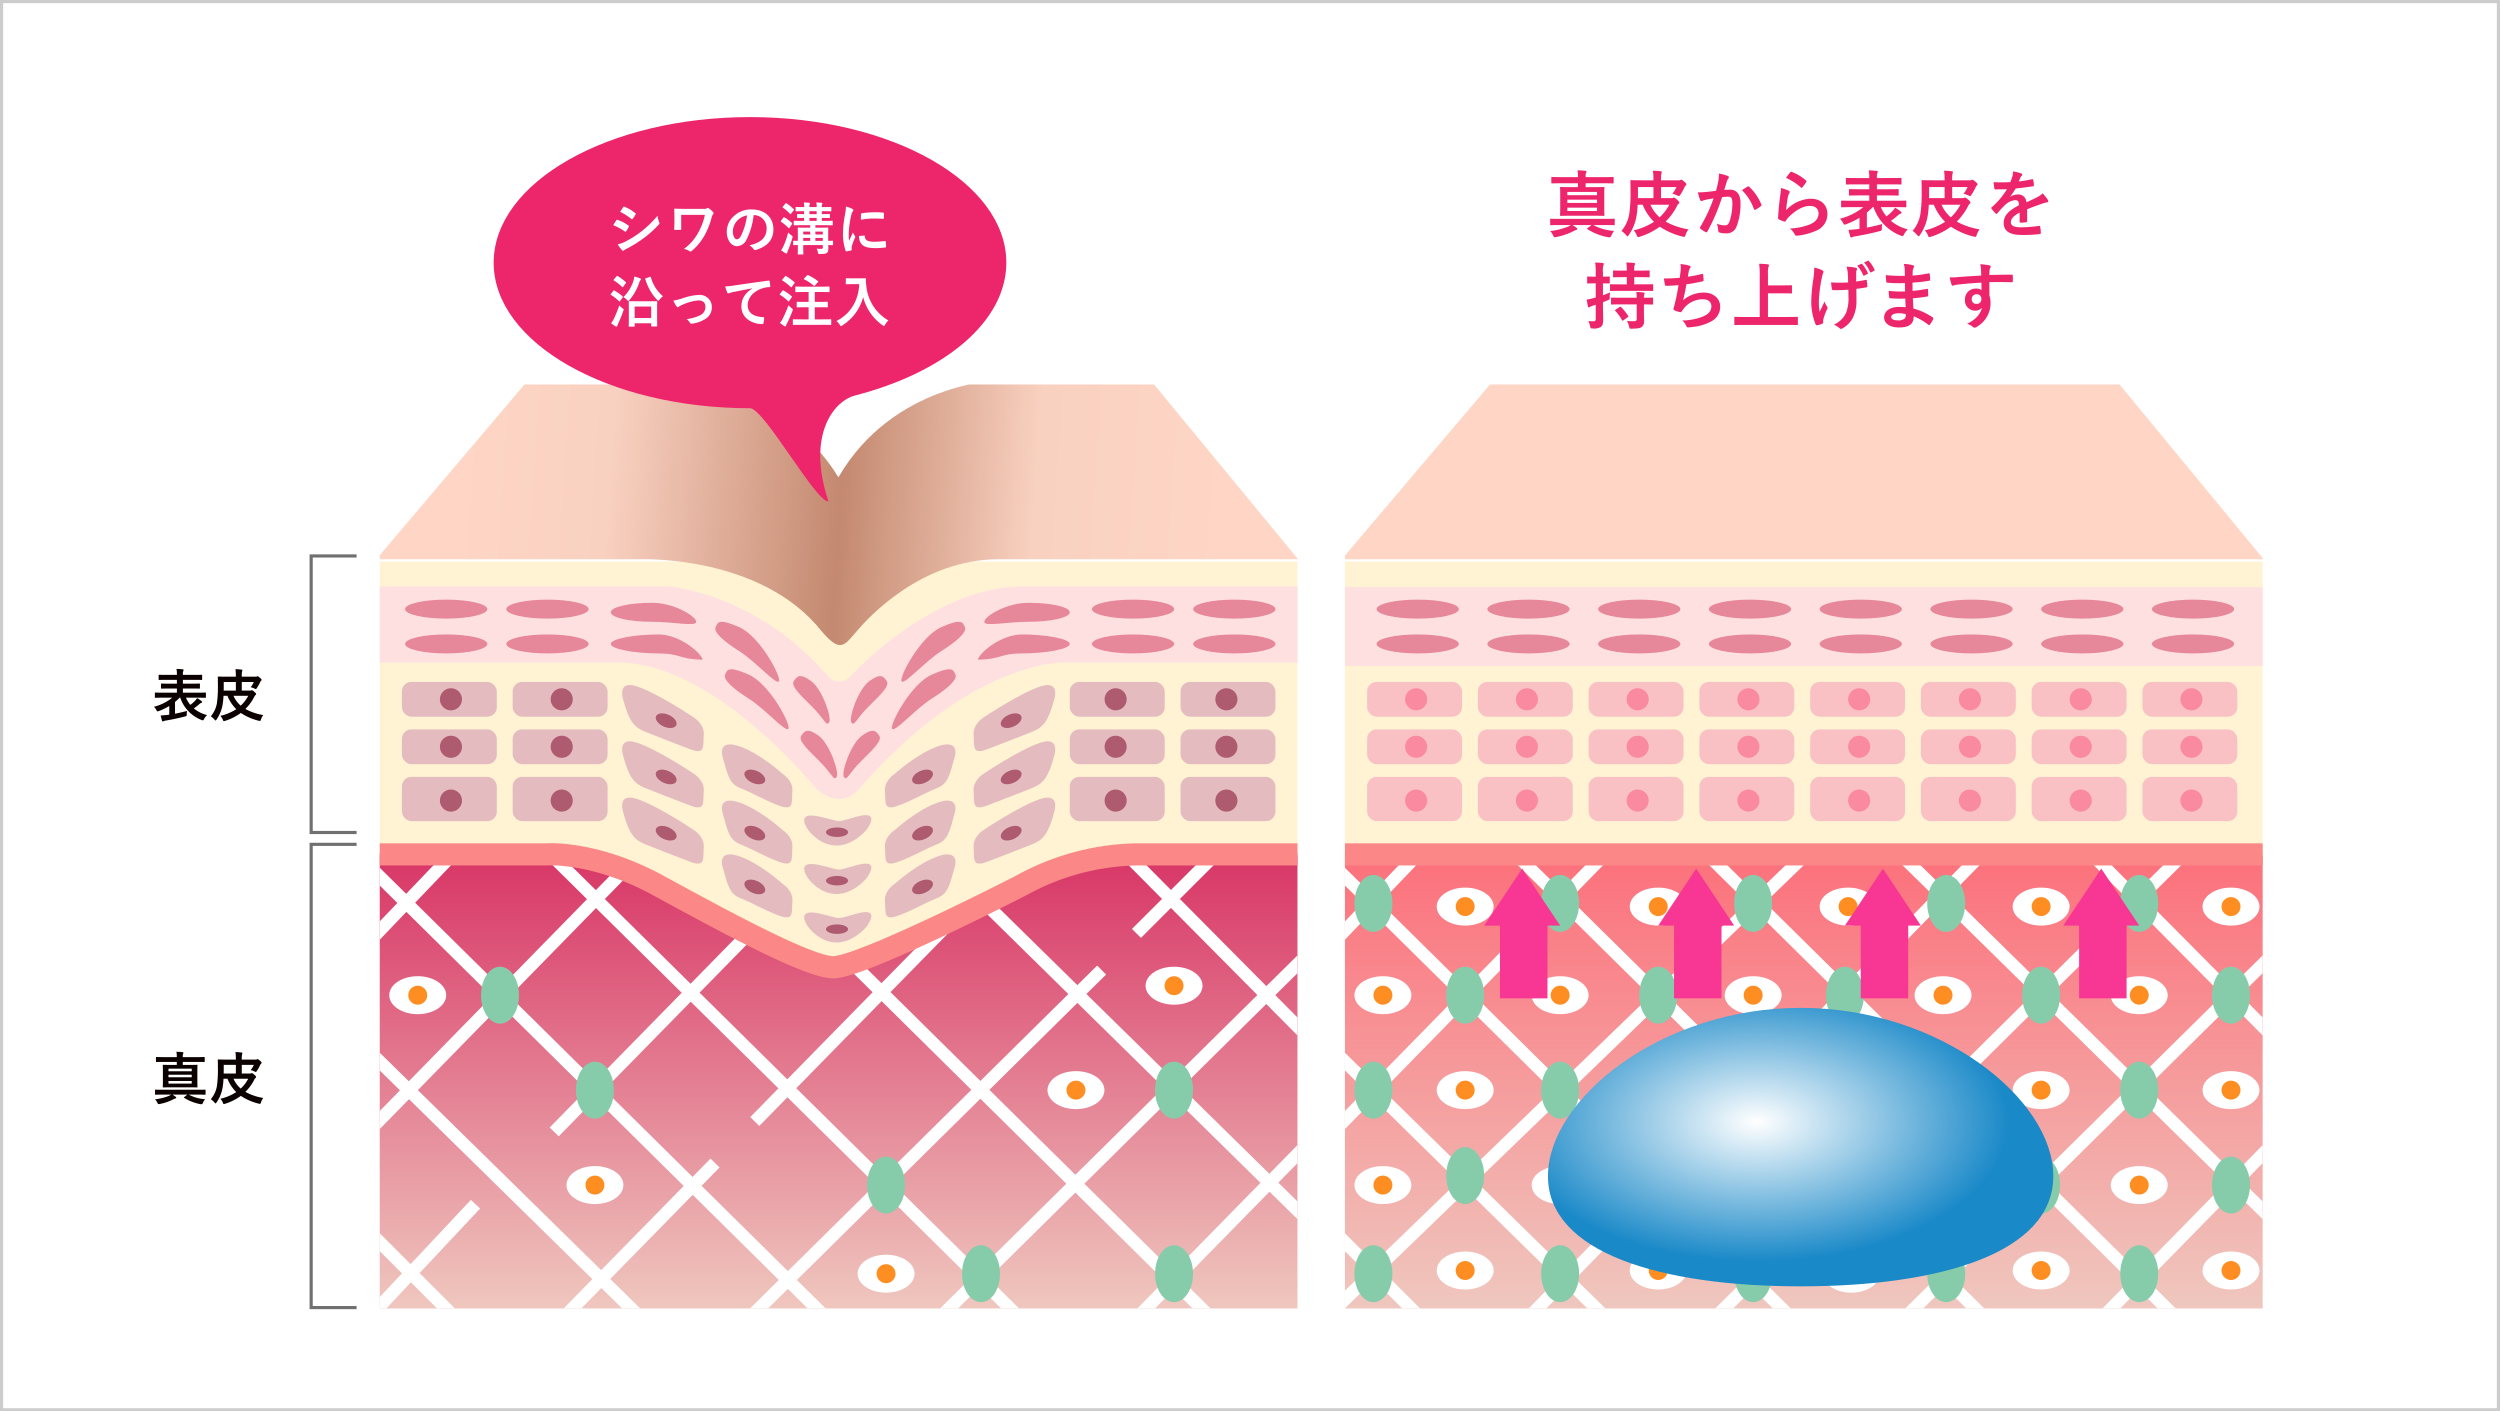 <svg xmlns="http://www.w3.org/2000/svg" xmlns:xlink="http://www.w3.org/1999/xlink" width="790" height="446" viewBox="0 0 790 446">
  <defs>
    <linearGradient id="linear-gradient" x1="0.5" x2="0.5" y2="1" gradientUnits="objectBoundingBox">
      <stop offset="0" stop-color="#d83566"/>
      <stop offset="1" stop-color="#efc7be"/>
    </linearGradient>
    <clipPath id="clip-path">
      <rect id="長方形_14238" data-name="長方形 14238" width="290" height="292" transform="translate(-10487 -3381)" fill="#fff" stroke="#707070" stroke-width="1"/>
    </clipPath>
    <clipPath id="clip-path-2">
      <rect id="長方形_14235" data-name="長方形 14235" width="293" height="144" transform="translate(-10563 -3233)" fill="url(#linear-gradient)"/>
    </clipPath>
    <linearGradient id="linear-gradient-4" x1="0.089" y1="0.326" x2="0.927" y2="0.343" gradientUnits="objectBoundingBox">
      <stop offset="0" stop-color="#ffd6c5"/>
      <stop offset="0.197" stop-color="#f9d1c1"/>
      <stop offset="0.498" stop-color="#c48970"/>
      <stop offset="0.749" stop-color="#f9d1c0"/>
      <stop offset="1" stop-color="#ffd6c5"/>
    </linearGradient>
    <clipPath id="clip-path-3">
      <rect id="長方形_14239" data-name="長方形 14239" width="290" height="292" transform="translate(-10182 -3381)" fill="#fff" stroke="#707070" stroke-width="1"/>
    </clipPath>
    <linearGradient id="linear-gradient-5" x1="0.5" x2="0.5" y2="1" gradientUnits="objectBoundingBox">
      <stop offset="0" stop-color="#fc707b"/>
      <stop offset="1" stop-color="#efc7be"/>
    </linearGradient>
    <linearGradient id="linear-gradient-6" x1="0.089" y1="0.326" x2="0.927" y2="0.343" gradientUnits="objectBoundingBox">
      <stop offset="0" stop-color="#ffd6c5"/>
      <stop offset="1" stop-color="#ffd6c5"/>
    </linearGradient>
    <clipPath id="clip-path-5">
      <rect width="278" height="17" fill="none"/>
    </clipPath>
    <clipPath id="clip-path-6">
      <rect width="278" height="44" fill="none"/>
    </clipPath>
    <radialGradient id="radial-gradient" cx="0.413" cy="0.41" r="0.5" gradientUnits="objectBoundingBox">
      <stop offset="0" stop-color="#fff"/>
      <stop offset="1" stop-color="#1a89c8"/>
    </radialGradient>
  </defs>
  <g id="グループ_27109" data-name="グループ 27109" transform="translate(10767 3485)">
    <g id="長方形_14219" data-name="長方形 14219" transform="translate(-10767 -3485)" fill="#fff" stroke="#ccc" stroke-width="1">
      <rect width="790" height="446" stroke="none"/>
      <rect x="0.5" y="0.5" width="789" height="445" fill="none"/>
    </g>
    <path id="パス_126256" data-name="パス 126256" d="M-12186.313-3946.8h-14.362v87.387h14.362" transform="translate(1532 637.482)" fill="none" stroke="#707070" stroke-width="1"/>
    <path id="パス_126257" data-name="パス 126257" d="M-12186.313-3946.8h-14.362v146.387h14.362" transform="translate(1532 728.612)" fill="none" stroke="#707070" stroke-width="1"/>
    <path id="パス_126261" data-name="パス 126261" d="M6.426-6.012A14.89,14.89,0,0,1,.648-3.15,4.1,4.1,0,0,1,1.4-2.142c.162.324.234.45.4.45A1.381,1.381,0,0,0,2.214-1.8,19.589,19.589,0,0,0,5.49-3.384V-.648l-.576.072c-.756.09-1.44.144-2.142.18A16.85,16.85,0,0,0,3.2,1.242c.054.2.162.252.288.252a.479.479,0,0,0,.288-.108,1.812,1.812,0,0,1,.684-.18C6.138.918,8.226.5,10.44-.072c.558-.144.558-.144.576-.7a5.075,5.075,0,0,1,.09-1.062c-1.35.36-2.574.648-3.8.882V-4.662a14.8,14.8,0,0,0,1.44-1.35h.216a11.455,11.455,0,0,0,6.714,7.038,1.891,1.891,0,0,0,.432.126c.144,0,.216-.108.378-.414a4.9,4.9,0,0,1,.954-1.26,10.364,10.364,0,0,1-4.194-2.106,18.947,18.947,0,0,0,1.8-1.4,1.617,1.617,0,0,1,.594-.36c.162-.054.234-.126.234-.27a.427.427,0,0,0-.18-.27,10.264,10.264,0,0,0-1.422-.954,3.052,3.052,0,0,1-.558.756A10.4,10.4,0,0,1,12.15-3.744a8.924,8.924,0,0,1-1.386-2.268h3.87c1.6,0,2.142.036,2.25.036.18,0,.18-.018.18-.2v-1.26c0-.18,0-.2-.18-.2-.108,0-.648.036-2.25.036H9.792V-8.91h2.7c1.764,0,2.376.036,2.484.036.18,0,.2-.018.2-.2v-1.206c0-.18-.018-.2-.2-.2-.108,0-.72.036-2.484.036h-2.7v-1.206h3.456c1.746,0,2.322.036,2.43.036.18,0,.2-.018.2-.2V-13.05c0-.18-.018-.2-.2-.2-.108,0-.684.036-2.43.036H9.792v-.2a1.976,1.976,0,0,1,.126-.99,1.053,1.053,0,0,0,.09-.4c0-.072-.09-.162-.27-.18-.63-.072-1.332-.108-1.98-.126a7.664,7.664,0,0,1,.144,1.71v.18H4.752c-1.728,0-2.3-.036-2.412-.036-.2,0-.216.018-.216.2v1.242c0,.18.018.2.216.2.108,0,.684-.036,2.412-.036H7.9v1.206H5.562c-1.746,0-2.358-.036-2.466-.036-.2,0-.216.018-.216.2v1.206c0,.18.018.2.216.2.108,0,.72-.036,2.466-.036H7.9V-7.6H3.366c-1.6,0-2.124-.036-2.25-.036-.162,0-.18.018-.18.2v1.26c0,.18.018.2.18.2.126,0,.648-.036,2.25-.036ZM28.4-8.244V-10.98H32.22a7.679,7.679,0,0,1-1.008,1.656A5.86,5.86,0,0,1,32.4-8.91a1.078,1.078,0,0,0,.432.162c.126,0,.2-.108.36-.36a11.35,11.35,0,0,0,.99-1.764,1.313,1.313,0,0,1,.342-.5.372.372,0,0,0,.144-.288c0-.126-.126-.324-.558-.684-.378-.324-.612-.45-.738-.45a.429.429,0,0,0-.216.072.926.926,0,0,1-.45.072H28.4a8.446,8.446,0,0,1,.072-1.584,1.992,1.992,0,0,0,.126-.468c0-.09-.09-.162-.27-.18a16.117,16.117,0,0,0-1.926-.144,16.476,16.476,0,0,1,.126,2.376H23.706c-1.71,0-2.556-.036-2.682-.036-.18,0-.2.018-.2.216,0,.108.036.918.036,2.628a37.582,37.582,0,0,1-.324,5.616,8.7,8.7,0,0,1-1.926,4.1A5.029,5.029,0,0,1,19.764.9c.18.2.27.288.342.288.108,0,.18-.108.342-.324a11.8,11.8,0,0,0,1.908-4.752,23,23,0,0,0,.27-2.718h1.242a12.56,12.56,0,0,0,2.79,4.23A15.984,15.984,0,0,1,21.636-.27,4.2,4.2,0,0,1,22.41.936c.126.342.18.45.342.45a1.926,1.926,0,0,0,.414-.09A16.9,16.9,0,0,0,28.1-1.188,17.711,17.711,0,0,0,33.714,1.26c.558.144.576.126.756-.4a5.036,5.036,0,0,1,.72-1.386,17.225,17.225,0,0,1-5.652-1.926,14.775,14.775,0,0,0,2.826-3.87,1.388,1.388,0,0,1,.4-.54.354.354,0,0,0,.162-.306c0-.126-.126-.342-.576-.72-.468-.4-.594-.486-.756-.486a.479.479,0,0,0-.216.054.84.84,0,0,1-.4.072ZM22.7-10.98h3.834v2.736H22.68c.018-.45.018-.9.018-1.368Zm7.74,4.374a11.535,11.535,0,0,1-2.376,3.114,8.861,8.861,0,0,1-2.286-3.114Z" transform="translate(-10719 -3258.518)" fill="#0b0101"/>
    <path id="パス_126262" data-name="パス 126262" d="M7.866-11.916v.954H6.12C4.392-10.962,3.762-11,3.654-11c-.2,0-.216.018-.216.2,0,.126.036.612.036,1.764v3.222c0,1.152-.036,1.674-.036,1.782,0,.162.018.18.216.18.108,0,.738-.036,2.466-.036h5.616c1.728,0,2.34.036,2.466.036.18,0,.2-.018.2-.18,0-.108-.036-.63-.036-1.782V-9.036c0-1.152.036-1.656.036-1.764,0-.18-.018-.2-.2-.2-.126,0-.738.036-2.466.036H9.756v-.954h4.41c1.656,0,2.214.036,2.322.036.18,0,.2-.018.2-.216v-1.17c0-.18-.018-.2-.2-.2-.108,0-.666.036-2.322.036H9.756v-.108a2.259,2.259,0,0,1,.108-.936.858.858,0,0,0,.108-.324c0-.09-.108-.18-.288-.2-.612-.072-1.314-.108-1.944-.126a7.514,7.514,0,0,1,.126,1.6v.09H3.8c-1.638,0-2.214-.036-2.322-.036-.18,0-.2.018-.2.2v1.17c0,.2.018.216.2.216.108,0,.684-.036,2.322-.036Zm4.716,6.858H5.238v-.828h7.344Zm-7.344-2v-.81h7.344v.81Zm7.344-2.718v.81H5.238v-.81ZM6.066-1.584a3.894,3.894,0,0,1-.558.342A16.363,16.363,0,0,1,.99-.108,4.23,4.23,0,0,1,1.71.954c.162.342.252.468.4.468a2.837,2.837,0,0,0,.414-.054A16.086,16.086,0,0,0,6.732-.072a4.889,4.889,0,0,1,.7-.306c.2-.054.27-.144.27-.252,0-.09-.054-.18-.234-.306-.324-.216-.63-.45-.954-.648H11.2l-.936.738c-.216.162-.216.2-.054.288A14.552,14.552,0,0,0,15.3,1.422a2.705,2.705,0,0,0,.36.036c.234,0,.306-.09.468-.468a6.033,6.033,0,0,1,.666-1.134,12.321,12.321,0,0,1-5.148-1.44H14.49c1.6,0,2.16.036,2.268.036.18,0,.2-.018.2-.216V-2.952c0-.18-.018-.2-.2-.2-.108,0-.666.036-2.268.036H3.456c-1.6,0-2.16-.036-2.268-.036-.18,0-.2.018-.2.2v1.188c0,.2.018.216.2.216.108,0,.666-.036,2.268-.036ZM28.4-8.244V-10.98H32.22a7.679,7.679,0,0,1-1.008,1.656A5.86,5.86,0,0,1,32.4-8.91a1.078,1.078,0,0,0,.432.162c.126,0,.2-.108.36-.36a11.35,11.35,0,0,0,.99-1.764,1.313,1.313,0,0,1,.342-.5.372.372,0,0,0,.144-.288c0-.126-.126-.324-.558-.684-.378-.324-.612-.45-.738-.45a.429.429,0,0,0-.216.072.926.926,0,0,1-.45.072H28.4a8.446,8.446,0,0,1,.072-1.584,1.992,1.992,0,0,0,.126-.468c0-.09-.09-.162-.27-.18a16.117,16.117,0,0,0-1.926-.144,16.476,16.476,0,0,1,.126,2.376H23.706c-1.71,0-2.556-.036-2.682-.036-.18,0-.2.018-.2.216,0,.108.036.918.036,2.628a37.582,37.582,0,0,1-.324,5.616,8.7,8.7,0,0,1-1.926,4.1A5.029,5.029,0,0,1,19.764.9c.18.2.27.288.342.288.108,0,.18-.108.342-.324a11.8,11.8,0,0,0,1.908-4.752,23,23,0,0,0,.27-2.718h1.242a12.56,12.56,0,0,0,2.79,4.23A15.984,15.984,0,0,1,21.636-.27,4.2,4.2,0,0,1,22.41.936c.126.342.18.45.342.45a1.926,1.926,0,0,0,.414-.09A16.9,16.9,0,0,0,28.1-1.188,17.711,17.711,0,0,0,33.714,1.26c.558.144.576.126.756-.4a5.036,5.036,0,0,1,.72-1.386,17.225,17.225,0,0,1-5.652-1.926,14.775,14.775,0,0,0,2.826-3.87,1.388,1.388,0,0,1,.4-.54.354.354,0,0,0,.162-.306c0-.126-.126-.342-.576-.72-.468-.4-.594-.486-.756-.486a.479.479,0,0,0-.216.054.84.84,0,0,1-.4.072ZM22.7-10.98h3.834v2.736H22.68c.018-.45.018-.9.018-1.368Zm7.74,4.374a11.535,11.535,0,0,1-2.376,3.114,8.861,8.861,0,0,1-2.286-3.114Z" transform="translate(-10719 -3137.518)" fill="#0b0101"/>
    <g id="マスクグループ_371" data-name="マスクグループ 371" transform="translate(-160 17.482)" clip-path="url(#clip-path)">
      <g id="グループ_27082" data-name="グループ 27082" transform="translate(75)">
        <rect id="長方形_14234" data-name="長方形 14234" width="293" height="144" transform="translate(-10563 -3233)" fill="url(#linear-gradient)"/>
        <g id="マスクグループ_370" data-name="マスクグループ 370" clip-path="url(#clip-path-2)">
          <g id="グループ_27075" data-name="グループ 27075">
            <path id="パス_126238" data-name="パス 126238" d="M-10566.161-3114.1l33.266,33.266" fill="none" stroke="#fff" stroke-width="4"/>
            <path id="パス_126239" data-name="パス 126239" d="M-10566.161-3114.1l92.2,90.511" transform="translate(0 -57)" fill="none" stroke="#fff" stroke-width="4"/>
            <path id="パス_126240" data-name="パス 126240" d="M-10566.161-3114.1l149.063,147.322" transform="translate(-0.537 -116)" fill="none" stroke="#fff" stroke-width="4"/>
            <path id="パス_126241" data-name="パス 126241" d="M-10566.161-3114.1l149.063,147.322" transform="translate(58.161 -118.405)" fill="none" stroke="#fff" stroke-width="4"/>
            <path id="パス_126242" data-name="パス 126242" d="M-10566.161-3114.1l149.063,147.322" transform="translate(118.667 -118.405)" fill="none" stroke="#fff" stroke-width="4"/>
            <path id="パス_126243" data-name="パス 126243" d="M-10566.161-3114.1l126.738,124.546" transform="translate(179.698 -118.405)" fill="none" stroke="#fff" stroke-width="4"/>
            <path id="パス_126244" data-name="パス 126244" d="M-10566.161-3114.1l74.646,75.245" transform="translate(240.204 -118.405)" fill="none" stroke="#fff" stroke-width="4"/>
            <path id="パス_126245" data-name="パス 126245" d="M-10417.1-3114.1l-33.275,34.748" transform="translate(-117.538 -122.905)" fill="none" stroke="#fff" stroke-width="4"/>
            <path id="パス_126246" data-name="パス 126246" d="M-10417.1-3114.1l-86.632,88.539" transform="translate(-62.266 -118.905)" fill="none" stroke="#fff" stroke-width="4"/>
            <path id="パス_126247" data-name="パス 126247" d="M-10417.1-3114.1l-68.5,69.883" transform="translate(-21.271 -100.58)" fill="none" stroke="#fff" stroke-width="4"/>
            <path id="パス_126249" data-name="パス 126249" d="M-10417.1-3114.1l-68.5,69.883" transform="translate(42.109 -103.866)" fill="none" stroke="#fff" stroke-width="4"/>
            <path id="パス_126254" data-name="パス 126254" d="M-10417.1-3114.1l-68.5,69.883" transform="translate(156.136 -34.941)" fill="none" stroke="#fff" stroke-width="4"/>
            <path id="パス_126252" data-name="パス 126252" d="M-10417.1-3114.1l-119.062,117.605" transform="translate(83.217 -81.846)" fill="none" stroke="#fff" stroke-width="4"/>
            <path id="パス_126253" data-name="パス 126253" d="M-10417.1-3114.1l-119.062,117.605" transform="translate(150.67 -89.168)" fill="none" stroke="#fff" stroke-width="4"/>
            <path id="パス_126251" data-name="パス 126251" d="M-10451.219-3078.554l-34.374,34.342" transform="translate(162.711 -163.309)" fill="none" stroke="#fff" stroke-width="4"/>
            <path id="パス_126250" data-name="パス 126250" d="M-10417.1-3114.1l-68.5,69.883" transform="translate(-38.953 -20.866)" fill="none" stroke="#fff" stroke-width="4"/>
            <path id="パス_126248" data-name="パス 126248" d="M-10417.1-3114.1l-37.352,39.809" transform="translate(-114.649 -7.846)" fill="none" stroke="#fff" stroke-width="4"/>
          </g>
        </g>
        <path id="パス_126208" data-name="パス 126208" d="M-10563.1-3325.029v93.064h63.2l81.284,35,85.823-35.834,61.074.834v-93.064H-10563.1" fill="#fff3d4"/>
        <path id="パス_126209" data-name="パス 126209" d="M-10563.1-3317.164h92.024s28.22,1.771,51.1,28.859a4.876,4.876,0,0,0,6.314,0s25.647-28.859,55.079-28.859h86.566v24.066h-74.084s-29.153-.893-64.957,40.491c-6.576,6.492-13.534-1.215-13.534-1.215s-31.722-39.276-62.052-39.276h-76.454Z" fill="#ffe0e0"/>
        <ellipse id="楕円形_339" data-name="楕円形 339" cx="13" cy="3" rx="13" ry="3" transform="translate(-10554 -3313)" fill="#e7879a"/>
        <ellipse id="楕円形_342" data-name="楕円形 342" cx="13" cy="3" rx="13" ry="3" transform="translate(-10522 -3313)" fill="#e7879a"/>
        <path id="パス_126212" data-name="パス 126212" d="M6.846-.048c7.18,0,18.391,8.815,18.391,10.472s-9.332-2.7-15.311-3.553S0,4.657,0,3-.334-.048,6.846-.048Z" transform="matrix(0.914, 0.407, -0.407, 0.914, -10454.656, -3307.028)" fill="#e7879a"/>
        <path id="パス_126214" data-name="パス 126214" d="M4.344-.156C8.778-.2,16.73,5.449,16.73,7.105S14.9,7,8.918,6.139,0,4.657,0,3-.089-.111,4.344-.156Z" transform="translate(-10429.364 -3289.751) rotate(36)" fill="#e7879a"/>
        <path id="パス_126215" data-name="パス 126215" d="M4.344-.156C8.778-.2,16.73,5.449,16.73,7.105S14.9,7,8.918,6.139,0,4.657,0,3-.089-.111,4.344-.156Z" transform="translate(-10427.003 -3272.489) rotate(36)" fill="#e7879a"/>
        <path id="パス_126213" data-name="パス 126213" d="M6.846-.048c7.18,0,18.391,8.815,18.391,10.472s-9.332-2.7-15.311-3.553S0,4.657,0,3-.334-.048,6.846-.048Z" transform="matrix(0.914, 0.407, -0.407, 0.914, -10451.656, -3292.028)" fill="#e7879a"/>
        <path id="パス_126210" data-name="パス 126210" d="M13,0c7.18,0,14,4.343,14,6S20.18,6,13,6,0,4.657,0,3,5.82,0,13,0Z" transform="translate(-10489 -3312)" fill="#e7879a"/>
        <path id="パス_126211" data-name="パス 126211" d="M15,0c7.18,0,14,6.343,14,8-7.526-.143-6.82-2-14-2S0,4.657,0,3,7.82,0,15,0Z" transform="translate(-10489 -3302)" fill="#e7879a"/>
        <ellipse id="楕円形_340" data-name="楕円形 340" cx="13" cy="3" rx="13" ry="3" transform="translate(-10554 -3302)" fill="#e7879a"/>
        <ellipse id="楕円形_341" data-name="楕円形 341" cx="13" cy="3" rx="13" ry="3" transform="translate(-10522 -3302)" fill="#e7879a"/>
        <g id="グループ_27074" data-name="グループ 27074" transform="translate(-10419.581 -3313)">
          <ellipse id="楕円形_346" data-name="楕円形 346" cx="13" cy="3" rx="13" ry="3" transform="translate(114.624)" fill="#e7879a"/>
          <ellipse id="楕円形_343" data-name="楕円形 343" cx="13" cy="3" rx="13" ry="3" transform="translate(82.624)" fill="#e7879a"/>
          <path id="パス_126219" data-name="パス 126219" d="M6.848,10.845c7.18,0,18.391-8.815,18.391-10.472s-9.332,2.7-15.311,3.553S0,6.14,0,7.8-.331,10.845,6.848,10.845Z" transform="matrix(-0.914, 0.407, -0.407, -0.914, 45.674, 15.834)" fill="#e7879a"/>
          <path id="パス_126217" data-name="パス 126217" d="M4.344,7.946C8.778,7.991,16.73,2.341,16.73.684S14.9.793,8.918,1.65,0,3.133,0,4.789-.089,7.9,4.344,7.946Z" transform="matrix(-0.809, 0.588, -0.588, -0.809, 20.567, 29.551)" fill="#e7879a"/>
          <path id="パス_126216" data-name="パス 126216" d="M4.344,7.946C8.778,7.991,16.73,2.341,16.73.684S14.9.793,8.918,1.65,0,3.133,0,4.789-.089,7.9,4.344,7.946Z" transform="matrix(-0.809, 0.588, -0.588, -0.809, 18.206, 46.813)" fill="#e7879a"/>
          <path id="パス_126218" data-name="パス 126218" d="M6.848,10.845c7.18,0,18.391-8.815,18.391-10.472s-9.332,2.7-15.311,3.553S0,6.14,0,7.8-.331,10.845,6.848,10.845Z" transform="matrix(-0.914, 0.407, -0.407, -0.914, 42.674, 30.834)" fill="#e7879a"/>
          <path id="パス_126221" data-name="パス 126221" d="M14,0C6.82,0,0,4.343,0,6S6.82,6,14,6,27,4.657,27,3,21.18,0,14,0Z" transform="translate(48.624 1)" fill="#e7879a"/>
          <path id="パス_126220" data-name="パス 126220" d="M14,0C6.82,0,0,6.343,0,8c7.526-.143,6.82-2,14-2S29,4.657,29,3,21.18,0,14,0Z" transform="translate(46.624 11)" fill="#e7879a"/>
          <ellipse id="楕円形_345" data-name="楕円形 345" cx="13" cy="3" rx="13" ry="3" transform="translate(114.624 11)" fill="#e7879a"/>
          <ellipse id="楕円形_344" data-name="楕円形 344" cx="13" cy="3" rx="13" ry="3" transform="translate(82.624 11)" fill="#e7879a"/>
        </g>
        <rect id="長方形_14222" data-name="長方形 14222" width="30" height="11" rx="3" transform="translate(-10555 -3287)" fill="#e4bcbf"/>
        <rect id="長方形_14228" data-name="長方形 14228" width="30" height="11" rx="3" transform="translate(-10308.957 -3287)" fill="#e4bcbf"/>
        <rect id="長方形_14227" data-name="長方形 14227" width="30" height="11" rx="3" transform="translate(-10520 -3287)" fill="#e4bcbf"/>
        <rect id="長方形_14231" data-name="長方形 14231" width="30" height="11" rx="3" transform="translate(-10343.957 -3287)" fill="#e4bcbf"/>
        <rect id="長方形_14223" data-name="長方形 14223" width="30" height="11" rx="3" transform="translate(-10555 -3272)" fill="#e4bcbf"/>
        <rect id="長方形_14229" data-name="長方形 14229" width="30" height="11" rx="3" transform="translate(-10308.957 -3272)" fill="#e4bcbf"/>
        <rect id="長方形_14226" data-name="長方形 14226" width="30" height="11" rx="3" transform="translate(-10520 -3272)" fill="#e4bcbf"/>
        <rect id="長方形_14232" data-name="長方形 14232" width="30" height="11" rx="3" transform="translate(-10343.957 -3272)" fill="#e4bcbf"/>
        <rect id="長方形_14224" data-name="長方形 14224" width="30" height="14" rx="3" transform="translate(-10555 -3257)" fill="#e4bcbf"/>
        <rect id="長方形_14230" data-name="長方形 14230" width="30" height="14" rx="3" transform="translate(-10308.957 -3257)" fill="#e4bcbf"/>
        <rect id="長方形_14225" data-name="長方形 14225" width="30" height="14" rx="3" transform="translate(-10520 -3257)" fill="#e4bcbf"/>
        <rect id="長方形_14233" data-name="長方形 14233" width="30" height="14" rx="3" transform="translate(-10343.957 -3257)" fill="#e4bcbf"/>
        <circle id="楕円形_347" data-name="楕円形 347" cx="3.5" cy="3.5" r="3.5" transform="translate(-10543 -3285)" fill="#ae5b6f"/>
        <circle id="楕円形_362" data-name="楕円形 362" cx="3.5" cy="3.5" r="3.5" transform="translate(-10297.957 -3285)" fill="#ae5b6f"/>
        <circle id="楕円形_352" data-name="楕円形 352" cx="3.5" cy="3.5" r="3.5" transform="translate(-10508 -3285)" fill="#ae5b6f"/>
        <circle id="楕円形_365" data-name="楕円形 365" cx="3.5" cy="3.5" r="3.5" transform="translate(-10332.957 -3285)" fill="#ae5b6f"/>
        <path id="パス_126222" data-name="パス 126222" d="M-10485.034-3281.244s-2.287-6.52,4.364-4.313,17.985,9.842,17.985,9.842,3.389,2.083,3.077,5.524.688,6.344-4.277,4.486-10.631-4.133-14.175-5.51S-10483.257-3274.611-10485.034-3281.244Z" fill="#e4bcbf"/>
        <path id="パス_126231" data-name="パス 126231" d="M-10459.966-3281.244s2.287-6.52-4.364-4.313-17.985,9.842-17.985,9.842-3.389,2.083-3.077,5.524-.688,6.344,4.277,4.486,10.631-4.133,14.175-5.51S-10461.743-3274.611-10459.966-3281.244Z" transform="translate(111.043)" fill="#e4bcbf"/>
        <path id="パス_126225" data-name="パス 126225" d="M-10481.771-3281.513s-1.411-5.184,5.24-2.977,13.846,8.775,13.846,8.775,3.389,2.083,3.077,5.524.688,6.344-4.277,4.486-8.491-4.066-12.035-5.444S-10479.993-3274.881-10481.771-3281.513Z" transform="translate(28.006 17.778)" fill="#e4bcbf"/>
        <path id="パス_126236" data-name="パス 126236" d="M-10459.712-3281.513s1.411-5.184-5.24-2.977-13.846,8.775-13.846,8.775-3.389,2.083-3.077,5.524-.688,6.344,4.277,4.486,8.491-4.066,12.035-5.444S-10461.489-3274.881-10459.712-3281.513Z" transform="translate(79.52 17.778)" fill="#e4bcbf"/>
        <path id="パス_126226" data-name="パス 126226" d="M-10481.771-3281.513s-1.411-5.184,5.24-2.977,13.846,8.775,13.846,8.775,3.389,2.083,3.077,5.524.688,6.344-4.277,4.486-8.491-4.066-12.035-5.444S-10479.993-3274.881-10481.771-3281.513Z" transform="translate(28.006 35.537)" fill="#e4bcbf"/>
        <path id="パス_126235" data-name="パス 126235" d="M-10459.712-3281.513s1.411-5.184-5.24-2.977-13.846,8.775-13.846,8.775-3.389,2.083-3.077,5.524-.688,6.344,4.277,4.486,8.491-4.066,12.035-5.444S-10461.489-3274.881-10459.712-3281.513Z" transform="translate(79.52 35.537)" fill="#e4bcbf"/>
        <path id="パス_126227" data-name="パス 126227" d="M-10481.771-3281.513s-1.411-5.184,5.24-2.977,13.846,8.775,13.846,8.775,3.389,2.083,3.077,5.524.688,6.344-4.277,4.486-8.491-4.066-12.035-5.444S-10479.993-3274.881-10481.771-3281.513Z" transform="translate(28.006 52.537)" fill="#e4bcbf"/>
        <path id="パス_126234" data-name="パス 126234" d="M-10459.712-3281.513s1.411-5.184-5.24-2.977-13.846,8.775-13.846,8.775-3.389,2.083-3.077,5.524-.688,6.344,4.277,4.486,8.491-4.066,12.035-5.444S-10461.489-3274.881-10459.712-3281.513Z" transform="translate(79.52 52.537)" fill="#e4bcbf"/>
        <path id="パス_126223" data-name="パス 126223" d="M-10485.034-3281.244s-2.287-6.52,4.364-4.313,17.985,9.842,17.985,9.842,3.389,2.083,3.077,5.524.688,6.344-4.277,4.486-10.631-4.133-14.175-5.51S-10483.257-3274.611-10485.034-3281.244Z" transform="translate(0 17.778)" fill="#e4bcbf"/>
        <path id="パス_126232" data-name="パス 126232" d="M-10459.966-3281.244s2.287-6.52-4.364-4.313-17.985,9.842-17.985,9.842-3.389,2.083-3.077,5.524-.688,6.344,4.277,4.486,10.631-4.133,14.175-5.51S-10461.743-3274.611-10459.966-3281.244Z" transform="translate(111.043 17.778)" fill="#e4bcbf"/>
        <path id="パス_126224" data-name="パス 126224" d="M-10485.034-3281.244s-2.287-6.52,4.364-4.313,17.985,9.842,17.985,9.842,3.389,2.083,3.077,5.524.688,6.344-4.277,4.486-10.631-4.133-14.175-5.51S-10483.257-3274.611-10485.034-3281.244Z" transform="translate(0 35.555)" fill="#e4bcbf"/>
        <path id="パス_126233" data-name="パス 126233" d="M-10459.966-3281.244s2.287-6.52-4.364-4.313-17.985,9.842-17.985,9.842-3.389,2.083-3.077,5.524-.688,6.344,4.277,4.486,10.631-4.133,14.175-5.51S-10461.743-3274.611-10459.966-3281.244Z" transform="translate(111.043 35.555)" fill="#e4bcbf"/>
        <path id="パス_126228" data-name="パス 126228" d="M-10423.174-3244.472c8.048,1.757,4.184,2.14,12.12,0s2.753,4.342,2.753,4.342-4.267,5.083-9.669,4.834-8.576-4.834-8.576-4.834S-10431.222-3246.229-10423.174-3244.472Z" fill="#e4bcbf"/>
        <path id="パス_126229" data-name="パス 126229" d="M-10423.174-3244.472c8.048,1.757,4.184,2.14,12.12,0s2.753,4.342,2.753,4.342-4.267,5.083-9.669,4.834-8.576-4.834-8.576-4.834S-10431.222-3246.229-10423.174-3244.472Z" transform="translate(0 15.318)" fill="#e4bcbf"/>
        <path id="パス_126230" data-name="パス 126230" d="M-10423.174-3244.472c8.048,1.757,4.184,2.14,12.12,0s2.753,4.342,2.753,4.342-4.267,5.083-9.669,4.834-8.576-4.834-8.576-4.834S-10431.222-3246.229-10423.174-3244.472Z" transform="translate(0 30.636)" fill="#e4bcbf"/>
        <ellipse id="楕円形_359" data-name="楕円形 359" cx="3.5" cy="1.5" rx="3.5" ry="1.5" transform="translate(-10421 -3241)" fill="#ae5b6f"/>
        <ellipse id="楕円形_360" data-name="楕円形 360" cx="3.5" cy="1.5" rx="3.5" ry="1.5" transform="translate(-10421 -3225.682)" fill="#ae5b6f"/>
        <ellipse id="楕円形_361" data-name="楕円形 361" cx="3.5" cy="1.5" rx="3.5" ry="1.5" transform="translate(-10421 -3210.364)" fill="#ae5b6f"/>
        <ellipse id="楕円形_353" data-name="楕円形 353" cx="3.5" cy="2" rx="3.5" ry="2" transform="matrix(0.914, 0.407, -0.407, 0.914, -10473.873, -3278)" fill="#ae5b6f"/>
        <ellipse id="楕円形_368" data-name="楕円形 368" cx="3.5" cy="2" rx="3.5" ry="2" transform="matrix(-0.914, 0.407, -0.407, -0.914, -10358.457, -3274.346)" fill="#ae5b6f"/>
        <ellipse id="楕円形_356" data-name="楕円形 356" cx="3.5" cy="2" rx="3.5" ry="2" transform="matrix(0.914, 0.407, -0.407, 0.914, -10445.867, -3260.222)" fill="#ae5b6f"/>
        <ellipse id="楕円形_373" data-name="楕円形 373" cx="3.5" cy="2" rx="3.5" ry="2" transform="matrix(-0.914, 0.407, -0.407, -0.914, -10386.463, -3256.568)" fill="#ae5b6f"/>
        <ellipse id="楕円形_357" data-name="楕円形 357" cx="3.5" cy="2" rx="3.5" ry="2" transform="matrix(0.914, 0.407, -0.407, 0.914, -10445.867, -3242.463)" fill="#ae5b6f"/>
        <ellipse id="楕円形_372" data-name="楕円形 372" cx="3.5" cy="2" rx="3.5" ry="2" transform="matrix(-0.914, 0.407, -0.407, -0.914, -10386.463, -3238.809)" fill="#ae5b6f"/>
        <ellipse id="楕円形_358" data-name="楕円形 358" cx="3.5" cy="2" rx="3.5" ry="2" transform="matrix(0.914, 0.407, -0.407, 0.914, -10445.867, -3225.463)" fill="#ae5b6f"/>
        <ellipse id="楕円形_371" data-name="楕円形 371" cx="3.5" cy="2" rx="3.5" ry="2" transform="matrix(-0.914, 0.407, -0.407, -0.914, -10386.463, -3221.809)" fill="#ae5b6f"/>
        <ellipse id="楕円形_354" data-name="楕円形 354" cx="3.5" cy="2" rx="3.5" ry="2" transform="matrix(0.914, 0.407, -0.407, 0.914, -10473.873, -3260.222)" fill="#ae5b6f"/>
        <ellipse id="楕円形_369" data-name="楕円形 369" cx="3.5" cy="2" rx="3.5" ry="2" transform="matrix(-0.914, 0.407, -0.407, -0.914, -10358.457, -3256.568)" fill="#ae5b6f"/>
        <ellipse id="楕円形_355" data-name="楕円形 355" cx="3.5" cy="2" rx="3.5" ry="2" transform="matrix(0.914, 0.407, -0.407, 0.914, -10473.873, -3242.445)" fill="#ae5b6f"/>
        <ellipse id="楕円形_370" data-name="楕円形 370" cx="3.5" cy="2" rx="3.5" ry="2" transform="matrix(-0.914, 0.407, -0.407, -0.914, -10358.457, -3238.791)" fill="#ae5b6f"/>
        <circle id="楕円形_348" data-name="楕円形 348" cx="3.5" cy="3.5" r="3.5" transform="translate(-10543 -3270)" fill="#ae5b6f"/>
        <circle id="楕円形_363" data-name="楕円形 363" cx="3.5" cy="3.5" r="3.5" transform="translate(-10297.957 -3270)" fill="#ae5b6f"/>
        <circle id="楕円形_351" data-name="楕円形 351" cx="3.5" cy="3.5" r="3.5" transform="translate(-10508 -3270)" fill="#ae5b6f"/>
        <circle id="楕円形_366" data-name="楕円形 366" cx="3.5" cy="3.5" r="3.5" transform="translate(-10332.957 -3270)" fill="#ae5b6f"/>
        <circle id="楕円形_349" data-name="楕円形 349" cx="3.5" cy="3.5" r="3.5" transform="translate(-10543 -3253)" fill="#ae5b6f"/>
        <circle id="楕円形_364" data-name="楕円形 364" cx="3.5" cy="3.5" r="3.5" transform="translate(-10297.957 -3253)" fill="#ae5b6f"/>
        <circle id="楕円形_350" data-name="楕円形 350" cx="3.5" cy="3.5" r="3.5" transform="translate(-10508 -3253)" fill="#ae5b6f"/>
        <circle id="楕円形_367" data-name="楕円形 367" cx="3.5" cy="3.5" r="3.5" transform="translate(-10332.957 -3253)" fill="#ae5b6f"/>
        <path id="パス_126237" data-name="パス 126237" d="M-10566.161-3232.5h56.956s15.112-1.126,35.178,9.807,46.5,25.374,55.015,25.869,59.752-25.869,59.752-25.869a78.074,78.074,0,0,1,37.148-9.807h52.082" fill="none" stroke="#fb8787" stroke-width="7"/>
        <path id="パス_126207" data-name="パス 126207" d="M-10515.125-3382.34l-47.975,56.584h83.107s38.423-1.625,57.727,22.859c5.754,6.66,6.955,4.6,10.873,0s20.586-22.859,45.039-22.859h94.572l-46.656-56.584h-47.916s-33.365.791-50.709,30.688c-17.477-29.168-56.209-30.687-56.209-30.687Z" fill="url(#linear-gradient-4)"/>
        <g id="グループ_27077" data-name="グループ 27077" transform="translate(302)">
          <ellipse id="楕円形_374" data-name="楕円形 374" cx="9" cy="6" rx="9" ry="6" transform="translate(-10861 -3194)" fill="#fff"/>
          <circle id="楕円形_375" data-name="楕円形 375" cx="3" cy="3" r="3" transform="translate(-10855 -3191)" fill="#ff8e22"/>
        </g>
        <g id="グループ_27078" data-name="グループ 27078" transform="translate(358 60)">
          <ellipse id="楕円形_374-2" data-name="楕円形 374" cx="9" cy="6" rx="9" ry="6" transform="translate(-10861 -3194)" fill="#fff"/>
          <circle id="楕円形_375-2" data-name="楕円形 375" cx="3" cy="3" r="3" transform="translate(-10855 -3191)" fill="#ff8e22"/>
        </g>
        <g id="グループ_27079" data-name="グループ 27079" transform="translate(450 88)">
          <ellipse id="楕円形_374-3" data-name="楕円形 374" cx="9" cy="6" rx="9" ry="6" transform="translate(-10861 -3194)" fill="#fff"/>
          <circle id="楕円形_375-3" data-name="楕円形 375" cx="3" cy="3" r="3" transform="translate(-10855 -3191)" fill="#ff8e22"/>
        </g>
        <g id="グループ_27080" data-name="グループ 27080" transform="translate(510 30)">
          <ellipse id="楕円形_374-4" data-name="楕円形 374" cx="9" cy="6" rx="9" ry="6" transform="translate(-10861 -3194)" fill="#fff"/>
          <circle id="楕円形_375-4" data-name="楕円形 375" cx="3" cy="3" r="3" transform="translate(-10855 -3191)" fill="#ff8e22"/>
        </g>
        <g id="グループ_27081" data-name="グループ 27081" transform="translate(541 -3)">
          <ellipse id="楕円形_374-5" data-name="楕円形 374" cx="9" cy="6" rx="9" ry="6" transform="translate(-10861 -3194)" fill="#fff"/>
          <circle id="楕円形_375-5" data-name="楕円形 375" cx="3" cy="3" r="3" transform="translate(-10855 -3191)" fill="#ff8e22"/>
        </g>
        <ellipse id="楕円形_377" data-name="楕円形 377" cx="6" cy="9" rx="6" ry="9" transform="translate(-10530 -3197)" fill="#87ccaa"/>
        <ellipse id="楕円形_378" data-name="楕円形 378" cx="6" cy="9" rx="6" ry="9" transform="translate(-10500 -3167)" fill="#87ccaa"/>
        <ellipse id="楕円形_379" data-name="楕円形 379" cx="6" cy="9" rx="6" ry="9" transform="translate(-10408 -3137)" fill="#87ccaa"/>
        <ellipse id="楕円形_382" data-name="楕円形 382" cx="6" cy="9" rx="6" ry="9" transform="translate(-10317 -3167)" fill="#87ccaa"/>
        <ellipse id="楕円形_380" data-name="楕円形 380" cx="6" cy="9" rx="6" ry="9" transform="translate(-10378 -3109)" fill="#87ccaa"/>
        <ellipse id="楕円形_381" data-name="楕円形 381" cx="6" cy="9" rx="6" ry="9" transform="translate(-10317 -3109)" fill="#87ccaa"/>
      </g>
    </g>
    <g id="マスクグループ_372" data-name="マスクグループ 372" transform="translate(-160 17.482)" clip-path="url(#clip-path-3)">
      <g id="グループ_27108" data-name="グループ 27108">
        <rect id="長方形_14234-2" data-name="長方形 14234" width="293" height="144" transform="translate(-10183 -3233)" fill="url(#linear-gradient-5)"/>
        <g id="マスクグループ_370-2" data-name="マスクグループ 370" transform="translate(380)" clip-path="url(#clip-path-2)">
          <g id="グループ_27075-2" data-name="グループ 27075">
            <path id="パス_126238-2" data-name="パス 126238" d="M-10566.161-3114.1l33.266,33.266" fill="none" stroke="#fff" stroke-width="4"/>
            <path id="パス_126239-2" data-name="パス 126239" d="M-10566.161-3114.1l92.2,90.511" transform="translate(0 -57)" fill="none" stroke="#fff" stroke-width="4"/>
            <path id="パス_126240-2" data-name="パス 126240" d="M-10566.161-3114.1l149.063,147.322" transform="translate(-0.537 -116)" fill="none" stroke="#fff" stroke-width="4"/>
            <path id="パス_126241-2" data-name="パス 126241" d="M-10566.161-3114.1l149.063,147.322" transform="translate(58.161 -118.405)" fill="none" stroke="#fff" stroke-width="4"/>
            <path id="パス_126242-2" data-name="パス 126242" d="M-10566.161-3114.1l149.063,147.322" transform="translate(118.667 -118.405)" fill="none" stroke="#fff" stroke-width="4"/>
            <path id="パス_126243-2" data-name="パス 126243" d="M-10566.161-3114.1l126.738,124.546" transform="translate(179.698 -118.405)" fill="none" stroke="#fff" stroke-width="4"/>
            <path id="パス_126244-2" data-name="パス 126244" d="M-10566.161-3114.1l74.646,75.245" transform="translate(240.204 -118.405)" fill="none" stroke="#fff" stroke-width="4"/>
            <path id="パス_126245-2" data-name="パス 126245" d="M-10417.1-3114.1l-33.275,34.748" transform="translate(-117.538 -122.905)" fill="none" stroke="#fff" stroke-width="4"/>
            <path id="パス_126246-2" data-name="パス 126246" d="M-10417.1-3114.1l-86.632,88.539" transform="translate(-62.266 -118.905)" fill="none" stroke="#fff" stroke-width="4"/>
            <path id="パス_126247-2" data-name="パス 126247" d="M-10396.067-3130.954l-147.711,142.615" transform="translate(-21.271 -100.58)" fill="none" stroke="#fff" stroke-width="4"/>
            <path id="パス_126249-2" data-name="パス 126249" d="M-10417.1-3114.1l-68.5,69.883" transform="translate(42.109 -103.866)" fill="none" stroke="#fff" stroke-width="4"/>
            <path id="パス_126254-2" data-name="パス 126254" d="M-10417.1-3114.1l-68.5,69.883" transform="translate(156.136 -34.941)" fill="none" stroke="#fff" stroke-width="4"/>
            <path id="パス_126252-2" data-name="パス 126252" d="M-10381.341-3149.642l-154.817,153.152" transform="translate(83.217 -81.846)" fill="none" stroke="#fff" stroke-width="4"/>
            <path id="パス_126253-2" data-name="パス 126253" d="M-10417.1-3114.1l-119.062,117.605" transform="translate(150.67 -89.168)" fill="none" stroke="#fff" stroke-width="4"/>
            <path id="パス_126250-2" data-name="パス 126250" d="M-10323.078-3210.483l-20.314,20.784-142.2,145.487" transform="translate(-38.953 -20.866)" fill="none" stroke="#fff" stroke-width="4"/>
          </g>
        </g>
        <path id="パス_126208-2" data-name="パス 126208" d="M-10563.1-3325.029v93.064h63.2l167.107-.834,61.074.834v-93.064H-10563.1" transform="translate(380)" fill="#fff3d4"/>
        <path id="パス_126207-2" data-name="パス 126207" d="M-10515.125-3382.34l-47.975,56.584h291.318l-46.656-56.584h-196.687Z" transform="translate(380.1)" fill="url(#linear-gradient-6)"/>
        <rect id="長方形_14236" data-name="長方形 14236" width="291" height="25" transform="translate(-10183 -3317)" fill="#ffe0e0"/>
        <g id="リピートグリッド_12" data-name="リピートグリッド 12" transform="translate(-10172 -3313)" clip-path="url(#clip-path-5)">
          <g transform="translate(10174 3313)">
            <ellipse id="楕円形_339-2" data-name="楕円形 339" cx="13" cy="3" rx="13" ry="3" transform="translate(-10174 -3313)" fill="#e7879a"/>
            <ellipse id="楕円形_340-2" data-name="楕円形 340" cx="13" cy="3" rx="13" ry="3" transform="translate(-10174 -3302)" fill="#e7879a"/>
          </g>
          <g transform="translate(10209 3313)">
            <ellipse id="楕円形_339-3" data-name="楕円形 339" cx="13" cy="3" rx="13" ry="3" transform="translate(-10174 -3313)" fill="#e7879a"/>
            <ellipse id="楕円形_340-3" data-name="楕円形 340" cx="13" cy="3" rx="13" ry="3" transform="translate(-10174 -3302)" fill="#e7879a"/>
          </g>
          <g transform="translate(10244 3313)">
            <ellipse id="楕円形_339-4" data-name="楕円形 339" cx="13" cy="3" rx="13" ry="3" transform="translate(-10174 -3313)" fill="#e7879a"/>
            <ellipse id="楕円形_340-4" data-name="楕円形 340" cx="13" cy="3" rx="13" ry="3" transform="translate(-10174 -3302)" fill="#e7879a"/>
          </g>
          <g transform="translate(10279 3313)">
            <ellipse id="楕円形_339-5" data-name="楕円形 339" cx="13" cy="3" rx="13" ry="3" transform="translate(-10174 -3313)" fill="#e7879a"/>
            <ellipse id="楕円形_340-5" data-name="楕円形 340" cx="13" cy="3" rx="13" ry="3" transform="translate(-10174 -3302)" fill="#e7879a"/>
          </g>
          <g transform="translate(10314 3313)">
            <ellipse id="楕円形_339-6" data-name="楕円形 339" cx="13" cy="3" rx="13" ry="3" transform="translate(-10174 -3313)" fill="#e7879a"/>
            <ellipse id="楕円形_340-6" data-name="楕円形 340" cx="13" cy="3" rx="13" ry="3" transform="translate(-10174 -3302)" fill="#e7879a"/>
          </g>
          <g transform="translate(10349 3313)">
            <ellipse id="楕円形_339-7" data-name="楕円形 339" cx="13" cy="3" rx="13" ry="3" transform="translate(-10174 -3313)" fill="#e7879a"/>
            <ellipse id="楕円形_340-7" data-name="楕円形 340" cx="13" cy="3" rx="13" ry="3" transform="translate(-10174 -3302)" fill="#e7879a"/>
          </g>
          <g transform="translate(10384 3313)">
            <ellipse id="楕円形_339-8" data-name="楕円形 339" cx="13" cy="3" rx="13" ry="3" transform="translate(-10174 -3313)" fill="#e7879a"/>
            <ellipse id="楕円形_340-8" data-name="楕円形 340" cx="13" cy="3" rx="13" ry="3" transform="translate(-10174 -3302)" fill="#e7879a"/>
          </g>
          <g transform="translate(10419 3313)">
            <ellipse id="楕円形_339-9" data-name="楕円形 339" cx="13" cy="3" rx="13" ry="3" transform="translate(-10174 -3313)" fill="#e7879a"/>
            <ellipse id="楕円形_340-9" data-name="楕円形 340" cx="13" cy="3" rx="13" ry="3" transform="translate(-10174 -3302)" fill="#e7879a"/>
          </g>
        </g>
        <path id="パス_126237-2" data-name="パス 126237" d="M-10566.161-3232.5h296.131" transform="translate(380)" fill="none" stroke="#fb8787" stroke-width="7"/>
        <g id="グループ_27077-2" data-name="グループ 27077" transform="translate(682)">
          <ellipse id="楕円形_374-6" data-name="楕円形 374" cx="9" cy="6" rx="9" ry="6" transform="translate(-10861 -3194)" fill="#fff"/>
          <circle id="楕円形_375-6" data-name="楕円形 375" cx="3" cy="3" r="3" transform="translate(-10855 -3191)" fill="#ff8e22"/>
        </g>
        <g id="グループ_27096" data-name="グループ 27096" transform="translate(682 60)">
          <ellipse id="楕円形_374-7" data-name="楕円形 374" cx="9" cy="6" rx="9" ry="6" transform="translate(-10861 -3194)" fill="#fff"/>
          <circle id="楕円形_375-7" data-name="楕円形 375" cx="3" cy="3" r="3" transform="translate(-10855 -3191)" fill="#ff8e22"/>
        </g>
        <g id="グループ_27083" data-name="グループ 27083" transform="translate(708 -28)">
          <ellipse id="楕円形_374-8" data-name="楕円形 374" cx="9" cy="6" rx="9" ry="6" transform="translate(-10861 -3194)" fill="#fff"/>
          <circle id="楕円形_375-8" data-name="楕円形 375" cx="3" cy="3" r="3" transform="translate(-10855 -3191)" fill="#ff8e22"/>
        </g>
        <g id="グループ_27084" data-name="グループ 27084" transform="translate(769 -28)">
          <ellipse id="楕円形_374-9" data-name="楕円形 374" cx="9" cy="6" rx="9" ry="6" transform="translate(-10861 -3194)" fill="#fff"/>
          <circle id="楕円形_375-9" data-name="楕円形 375" cx="3" cy="3" r="3" transform="translate(-10855 -3191)" fill="#ff8e22"/>
        </g>
        <g id="グループ_27085" data-name="グループ 27085" transform="translate(829 -28)">
          <ellipse id="楕円形_374-10" data-name="楕円形 374" cx="9" cy="6" rx="9" ry="6" transform="translate(-10861 -3194)" fill="#fff"/>
          <circle id="楕円形_375-10" data-name="楕円形 375" cx="3" cy="3" r="3" transform="translate(-10855 -3191)" fill="#ff8e22"/>
        </g>
        <g id="グループ_27086" data-name="グループ 27086" transform="translate(890 -28)">
          <ellipse id="楕円形_374-11" data-name="楕円形 374" cx="9" cy="6" rx="9" ry="6" transform="translate(-10861 -3194)" fill="#fff"/>
          <circle id="楕円形_375-11" data-name="楕円形 375" cx="3" cy="3" r="3" transform="translate(-10855 -3191)" fill="#ff8e22"/>
        </g>
        <g id="グループ_27087" data-name="グループ 27087" transform="translate(950 -28)">
          <ellipse id="楕円形_374-12" data-name="楕円形 374" cx="9" cy="6" rx="9" ry="6" transform="translate(-10861 -3194)" fill="#fff"/>
          <circle id="楕円形_375-12" data-name="楕円形 375" cx="3" cy="3" r="3" transform="translate(-10855 -3191)" fill="#ff8e22"/>
        </g>
        <g id="グループ_27078-2" data-name="グループ 27078" transform="translate(738 60)">
          <ellipse id="楕円形_374-13" data-name="楕円形 374" cx="9" cy="6" rx="9" ry="6" transform="translate(-10861 -3194)" fill="#fff"/>
          <circle id="楕円形_375-13" data-name="楕円形 375" cx="3" cy="3" r="3" transform="translate(-10855 -3191)" fill="#ff8e22"/>
        </g>
        <g id="グループ_27079-2" data-name="グループ 27079" transform="translate(830 88)">
          <ellipse id="楕円形_374-14" data-name="楕円形 374" cx="9" cy="6" rx="9" ry="6" transform="translate(-10861 -3194)" fill="#fff"/>
          <circle id="楕円形_375-14" data-name="楕円形 375" cx="3" cy="3" r="3" transform="translate(-10855 -3191)" fill="#ff8e22"/>
        </g>
        <g id="グループ_27081-2" data-name="グループ 27081" transform="translate(921)">
          <ellipse id="楕円形_374-15" data-name="楕円形 374" cx="9" cy="6" rx="9" ry="6" transform="translate(-10861 -3194)" fill="#fff"/>
          <circle id="楕円形_375-15" data-name="楕円形 375" cx="3" cy="3" r="3" transform="translate(-10855 -3191)" fill="#ff8e22"/>
        </g>
        <g id="グループ_27099" data-name="グループ 27099" transform="translate(921 60)">
          <ellipse id="楕円形_374-16" data-name="楕円形 374" cx="9" cy="6" rx="9" ry="6" transform="translate(-10861 -3194)" fill="#fff"/>
          <circle id="楕円形_375-16" data-name="楕円形 375" cx="3" cy="3" r="3" transform="translate(-10855 -3191)" fill="#ff8e22"/>
        </g>
        <ellipse id="楕円形_377-2" data-name="楕円形 377" cx="6" cy="9" rx="6" ry="9" transform="translate(-10150 -3197)" fill="#87ccaa"/>
        <ellipse id="楕円形_394" data-name="楕円形 394" cx="6" cy="9" rx="6" ry="9" transform="translate(-10179 -3226)" fill="#87ccaa"/>
        <ellipse id="楕円形_399" data-name="楕円形 399" cx="6" cy="9" rx="6" ry="9" transform="translate(-10179 -3167)" fill="#87ccaa"/>
        <ellipse id="楕円形_400" data-name="楕円形 400" cx="6" cy="9" rx="6" ry="9" transform="translate(-10179 -3109)" fill="#87ccaa"/>
        <ellipse id="楕円形_395" data-name="楕円形 395" cx="6" cy="9" rx="6" ry="9" transform="translate(-10120 -3226)" fill="#87ccaa"/>
        <ellipse id="楕円形_396" data-name="楕円形 396" cx="6" cy="9" rx="6" ry="9" transform="translate(-10059 -3226)" fill="#87ccaa"/>
        <ellipse id="楕円形_397" data-name="楕円形 397" cx="6" cy="9" rx="6" ry="9" transform="translate(-9998 -3226)" fill="#87ccaa"/>
        <ellipse id="楕円形_398" data-name="楕円形 398" cx="6" cy="9" rx="6" ry="9" transform="translate(-9937 -3226)" fill="#87ccaa"/>
        <ellipse id="楕円形_384" data-name="楕円形 384" cx="6" cy="9" rx="6" ry="9" transform="translate(-10089 -3197)" fill="#87ccaa"/>
        <ellipse id="楕円形_401" data-name="楕円形 401" cx="6" cy="9" rx="6" ry="9" transform="translate(-10059 -3167)" fill="#87ccaa"/>
        <ellipse id="楕円形_402" data-name="楕円形 402" cx="6" cy="9" rx="6" ry="9" transform="translate(-9998 -3167)" fill="#87ccaa"/>
        <ellipse id="楕円形_391" data-name="楕円形 391" cx="6" cy="9" rx="6" ry="9" transform="translate(-10089 -3137)" fill="#87ccaa"/>
        <ellipse id="楕円形_385" data-name="楕円形 385" cx="6" cy="9" rx="6" ry="9" transform="translate(-10030 -3197)" fill="#87ccaa"/>
        <ellipse id="楕円形_390" data-name="楕円形 390" cx="6" cy="9" rx="6" ry="9" transform="translate(-10030 -3137)" fill="#87ccaa"/>
        <ellipse id="楕円形_386" data-name="楕円形 386" cx="6" cy="9" rx="6" ry="9" transform="translate(-9968 -3197)" fill="#87ccaa"/>
        <ellipse id="楕円形_389" data-name="楕円形 389" cx="6" cy="9" rx="6" ry="9" transform="translate(-9968 -3137)" fill="#87ccaa"/>
        <ellipse id="楕円形_387" data-name="楕円形 387" cx="6" cy="9" rx="6" ry="9" transform="translate(-9908 -3197)" fill="#87ccaa"/>
        <ellipse id="楕円形_388" data-name="楕円形 388" cx="6" cy="9" rx="6" ry="9" transform="translate(-9908 -3137)" fill="#87ccaa"/>
        <ellipse id="楕円形_383" data-name="楕円形 383" cx="6" cy="9" rx="6" ry="9" transform="translate(-10150 -3140)" fill="#87ccaa"/>
        <ellipse id="楕円形_378-2" data-name="楕円形 378" cx="6" cy="9" rx="6" ry="9" transform="translate(-10120 -3167)" fill="#87ccaa"/>
        <ellipse id="楕円形_382-2" data-name="楕円形 382" cx="6" cy="9" rx="6" ry="9" transform="translate(-9937 -3167)" fill="#87ccaa"/>
        <ellipse id="楕円形_380-2" data-name="楕円形 380" cx="6" cy="9" rx="6" ry="9" transform="translate(-9998 -3109)" fill="#87ccaa"/>
        <ellipse id="楕円形_392" data-name="楕円形 392" cx="6" cy="9" rx="6" ry="9" transform="translate(-10120 -3109)" fill="#87ccaa"/>
        <ellipse id="楕円形_381-2" data-name="楕円形 381" cx="6" cy="9" rx="6" ry="9" transform="translate(-9937 -3109)" fill="#87ccaa"/>
        <ellipse id="楕円形_393" data-name="楕円形 393" cx="6" cy="9" rx="6" ry="9" transform="translate(-10059 -3109)" fill="#87ccaa"/>
        <g id="リピートグリッド_13" data-name="リピートグリッド 13" transform="translate(-10175 -3287)" clip-path="url(#clip-path-6)">
          <g transform="translate(10175 3287)">
            <rect id="長方形_14222-2" data-name="長方形 14222" width="30" height="11" rx="3" transform="translate(-10175 -3287)" fill="#fac1c5"/>
            <rect id="長方形_14223-2" data-name="長方形 14223" width="30" height="11" rx="3" transform="translate(-10175 -3272)" fill="#fac1c5"/>
            <rect id="長方形_14224-2" data-name="長方形 14224" width="30" height="14" rx="3" transform="translate(-10175 -3257)" fill="#fac1c5"/>
            <circle id="楕円形_347-2" data-name="楕円形 347" cx="3.5" cy="3.5" r="3.5" transform="translate(-10163 -3285)" fill="#fa8a9f"/>
            <circle id="楕円形_348-2" data-name="楕円形 348" cx="3.5" cy="3.5" r="3.5" transform="translate(-10163 -3270)" fill="#fa8a9f"/>
            <circle id="楕円形_349-2" data-name="楕円形 349" cx="3.5" cy="3.5" r="3.5" transform="translate(-10163 -3253)" fill="#fa8a9f"/>
          </g>
          <g transform="translate(10210 3287)">
            <rect id="長方形_14222-3" data-name="長方形 14222" width="30" height="11" rx="3" transform="translate(-10175 -3287)" fill="#fac1c5"/>
            <rect id="長方形_14223-3" data-name="長方形 14223" width="30" height="11" rx="3" transform="translate(-10175 -3272)" fill="#fac1c5"/>
            <rect id="長方形_14224-3" data-name="長方形 14224" width="30" height="14" rx="3" transform="translate(-10175 -3257)" fill="#fac1c5"/>
            <circle id="楕円形_347-3" data-name="楕円形 347" cx="3.5" cy="3.5" r="3.5" transform="translate(-10163 -3285)" fill="#fa8a9f"/>
            <circle id="楕円形_348-3" data-name="楕円形 348" cx="3.5" cy="3.5" r="3.5" transform="translate(-10163 -3270)" fill="#fa8a9f"/>
            <circle id="楕円形_349-3" data-name="楕円形 349" cx="3.5" cy="3.5" r="3.5" transform="translate(-10163 -3253)" fill="#fa8a9f"/>
          </g>
          <g transform="translate(10245 3287)">
            <rect id="長方形_14222-4" data-name="長方形 14222" width="30" height="11" rx="3" transform="translate(-10175 -3287)" fill="#fac1c5"/>
            <rect id="長方形_14223-4" data-name="長方形 14223" width="30" height="11" rx="3" transform="translate(-10175 -3272)" fill="#fac1c5"/>
            <rect id="長方形_14224-4" data-name="長方形 14224" width="30" height="14" rx="3" transform="translate(-10175 -3257)" fill="#fac1c5"/>
            <circle id="楕円形_347-4" data-name="楕円形 347" cx="3.5" cy="3.5" r="3.5" transform="translate(-10163 -3285)" fill="#fa8a9f"/>
            <circle id="楕円形_348-4" data-name="楕円形 348" cx="3.5" cy="3.5" r="3.5" transform="translate(-10163 -3270)" fill="#fa8a9f"/>
            <circle id="楕円形_349-4" data-name="楕円形 349" cx="3.5" cy="3.5" r="3.5" transform="translate(-10163 -3253)" fill="#fa8a9f"/>
          </g>
          <g transform="translate(10280 3287)">
            <rect id="長方形_14222-5" data-name="長方形 14222" width="30" height="11" rx="3" transform="translate(-10175 -3287)" fill="#fac1c5"/>
            <rect id="長方形_14223-5" data-name="長方形 14223" width="30" height="11" rx="3" transform="translate(-10175 -3272)" fill="#fac1c5"/>
            <rect id="長方形_14224-5" data-name="長方形 14224" width="30" height="14" rx="3" transform="translate(-10175 -3257)" fill="#fac1c5"/>
            <circle id="楕円形_347-5" data-name="楕円形 347" cx="3.5" cy="3.5" r="3.5" transform="translate(-10163 -3285)" fill="#fa8a9f"/>
            <circle id="楕円形_348-5" data-name="楕円形 348" cx="3.5" cy="3.5" r="3.5" transform="translate(-10163 -3270)" fill="#fa8a9f"/>
            <circle id="楕円形_349-5" data-name="楕円形 349" cx="3.5" cy="3.5" r="3.5" transform="translate(-10163 -3253)" fill="#fa8a9f"/>
          </g>
          <g transform="translate(10315 3287)">
            <rect id="長方形_14222-6" data-name="長方形 14222" width="30" height="11" rx="3" transform="translate(-10175 -3287)" fill="#fac1c5"/>
            <rect id="長方形_14223-6" data-name="長方形 14223" width="30" height="11" rx="3" transform="translate(-10175 -3272)" fill="#fac1c5"/>
            <rect id="長方形_14224-6" data-name="長方形 14224" width="30" height="14" rx="3" transform="translate(-10175 -3257)" fill="#fac1c5"/>
            <circle id="楕円形_347-6" data-name="楕円形 347" cx="3.5" cy="3.5" r="3.5" transform="translate(-10163 -3285)" fill="#fa8a9f"/>
            <circle id="楕円形_348-6" data-name="楕円形 348" cx="3.5" cy="3.5" r="3.5" transform="translate(-10163 -3270)" fill="#fa8a9f"/>
            <circle id="楕円形_349-6" data-name="楕円形 349" cx="3.5" cy="3.5" r="3.5" transform="translate(-10163 -3253)" fill="#fa8a9f"/>
          </g>
          <g transform="translate(10350 3287)">
            <rect id="長方形_14222-7" data-name="長方形 14222" width="30" height="11" rx="3" transform="translate(-10175 -3287)" fill="#fac1c5"/>
            <rect id="長方形_14223-7" data-name="長方形 14223" width="30" height="11" rx="3" transform="translate(-10175 -3272)" fill="#fac1c5"/>
            <rect id="長方形_14224-7" data-name="長方形 14224" width="30" height="14" rx="3" transform="translate(-10175 -3257)" fill="#fac1c5"/>
            <circle id="楕円形_347-7" data-name="楕円形 347" cx="3.5" cy="3.5" r="3.5" transform="translate(-10163 -3285)" fill="#fa8a9f"/>
            <circle id="楕円形_348-7" data-name="楕円形 348" cx="3.5" cy="3.5" r="3.5" transform="translate(-10163 -3270)" fill="#fa8a9f"/>
            <circle id="楕円形_349-7" data-name="楕円形 349" cx="3.5" cy="3.5" r="3.5" transform="translate(-10163 -3253)" fill="#fa8a9f"/>
          </g>
          <g transform="translate(10385 3287)">
            <rect id="長方形_14222-8" data-name="長方形 14222" width="30" height="11" rx="3" transform="translate(-10175 -3287)" fill="#fac1c5"/>
            <rect id="長方形_14223-8" data-name="長方形 14223" width="30" height="11" rx="3" transform="translate(-10175 -3272)" fill="#fac1c5"/>
            <rect id="長方形_14224-8" data-name="長方形 14224" width="30" height="14" rx="3" transform="translate(-10175 -3257)" fill="#fac1c5"/>
            <circle id="楕円形_347-8" data-name="楕円形 347" cx="3.5" cy="3.5" r="3.5" transform="translate(-10163 -3285)" fill="#fa8a9f"/>
            <circle id="楕円形_348-8" data-name="楕円形 348" cx="3.5" cy="3.5" r="3.5" transform="translate(-10163 -3270)" fill="#fa8a9f"/>
            <circle id="楕円形_349-8" data-name="楕円形 349" cx="3.5" cy="3.5" r="3.5" transform="translate(-10163 -3253)" fill="#fa8a9f"/>
          </g>
          <g transform="translate(10420 3287)">
            <rect id="長方形_14222-9" data-name="長方形 14222" width="30" height="11" rx="3" transform="translate(-10175 -3287)" fill="#fac1c5"/>
            <rect id="長方形_14223-9" data-name="長方形 14223" width="30" height="11" rx="3" transform="translate(-10175 -3272)" fill="#fac1c5"/>
            <rect id="長方形_14224-9" data-name="長方形 14224" width="30" height="14" rx="3" transform="translate(-10175 -3257)" fill="#fac1c5"/>
            <circle id="楕円形_347-9" data-name="楕円形 347" cx="3.5" cy="3.5" r="3.5" transform="translate(-10163 -3285)" fill="#fa8a9f"/>
            <circle id="楕円形_348-9" data-name="楕円形 348" cx="3.5" cy="3.5" r="3.5" transform="translate(-10163 -3270)" fill="#fa8a9f"/>
            <circle id="楕円形_349-9" data-name="楕円形 349" cx="3.5" cy="3.5" r="3.5" transform="translate(-10163 -3253)" fill="#fa8a9f"/>
          </g>
        </g>
        <g id="グループ_27088" data-name="グループ 27088" transform="translate(708 30)">
          <ellipse id="楕円形_374-17" data-name="楕円形 374" cx="9" cy="6" rx="9" ry="6" transform="translate(-10861 -3194)" fill="#fff"/>
          <circle id="楕円形_375-17" data-name="楕円形 375" cx="3" cy="3" r="3" transform="translate(-10855 -3191)" fill="#ff8e22"/>
        </g>
        <g id="グループ_27100" data-name="グループ 27100" transform="translate(708 87)">
          <ellipse id="楕円形_374-18" data-name="楕円形 374" cx="9" cy="6" rx="9" ry="6" transform="translate(-10861 -3194)" fill="#fff"/>
          <circle id="楕円形_375-18" data-name="楕円形 375" cx="3" cy="3" r="3" transform="translate(-10855 -3191)" fill="#ff8e22"/>
        </g>
        <g id="グループ_27093" data-name="グループ 27093" transform="translate(738)">
          <ellipse id="楕円形_374-19" data-name="楕円形 374" cx="9" cy="6" rx="9" ry="6" transform="translate(-10861 -3194)" fill="#fff"/>
          <circle id="楕円形_375-19" data-name="楕円形 375" cx="3" cy="3" r="3" transform="translate(-10855 -3191)" fill="#ff8e22"/>
        </g>
        <g id="グループ_27089" data-name="グループ 27089" transform="translate(769 30)">
          <ellipse id="楕円形_374-20" data-name="楕円形 374" cx="9" cy="6" rx="9" ry="6" transform="translate(-10861 -3194)" fill="#fff"/>
          <circle id="楕円形_375-20" data-name="楕円形 375" cx="3" cy="3" r="3" transform="translate(-10855 -3191)" fill="#ff8e22"/>
        </g>
        <g id="グループ_27101" data-name="グループ 27101" transform="translate(769 87)">
          <ellipse id="楕円形_374-21" data-name="楕円形 374" cx="9" cy="6" rx="9" ry="6" transform="translate(-10861 -3194)" fill="#fff"/>
          <circle id="楕円形_375-21" data-name="楕円形 375" cx="3" cy="3" r="3" transform="translate(-10855 -3191)" fill="#ff8e22"/>
        </g>
        <g id="グループ_27094" data-name="グループ 27094" transform="translate(799)">
          <ellipse id="楕円形_374-22" data-name="楕円形 374" cx="9" cy="6" rx="9" ry="6" transform="translate(-10861 -3194)" fill="#fff"/>
          <circle id="楕円形_375-22" data-name="楕円形 375" cx="3" cy="3" r="3" transform="translate(-10855 -3191)" fill="#ff8e22"/>
        </g>
        <g id="グループ_27097" data-name="グループ 27097" transform="translate(799 60)">
          <ellipse id="楕円形_374-23" data-name="楕円形 374" cx="9" cy="6" rx="9" ry="6" transform="translate(-10861 -3194)" fill="#fff"/>
          <circle id="楕円形_375-23" data-name="楕円形 375" cx="3" cy="3" r="3" transform="translate(-10855 -3191)" fill="#ff8e22"/>
        </g>
        <g id="グループ_27090" data-name="グループ 27090" transform="translate(829 30)">
          <ellipse id="楕円形_374-24" data-name="楕円形 374" cx="9" cy="6" rx="9" ry="6" transform="translate(-10861 -3194)" fill="#fff"/>
          <circle id="楕円形_375-24" data-name="楕円形 375" cx="3" cy="3" r="3" transform="translate(-10855 -3191)" fill="#ff8e22"/>
        </g>
        <g id="グループ_27095" data-name="グループ 27095" transform="translate(859)">
          <ellipse id="楕円形_374-25" data-name="楕円形 374" cx="9" cy="6" rx="9" ry="6" transform="translate(-10861 -3194)" fill="#fff"/>
          <circle id="楕円形_375-25" data-name="楕円形 375" cx="3" cy="3" r="3" transform="translate(-10855 -3191)" fill="#ff8e22"/>
        </g>
        <g id="グループ_27098" data-name="グループ 27098" transform="translate(859 60)">
          <ellipse id="楕円形_374-26" data-name="楕円形 374" cx="9" cy="6" rx="9" ry="6" transform="translate(-10861 -3194)" fill="#fff"/>
          <circle id="楕円形_375-26" data-name="楕円形 375" cx="3" cy="3" r="3" transform="translate(-10855 -3191)" fill="#ff8e22"/>
        </g>
        <g id="グループ_27091" data-name="グループ 27091" transform="translate(890 30)">
          <ellipse id="楕円形_374-27" data-name="楕円形 374" cx="9" cy="6" rx="9" ry="6" transform="translate(-10861 -3194)" fill="#fff"/>
          <circle id="楕円形_375-27" data-name="楕円形 375" cx="3" cy="3" r="3" transform="translate(-10855 -3191)" fill="#ff8e22"/>
        </g>
        <g id="グループ_27102" data-name="グループ 27102" transform="translate(890 87)">
          <ellipse id="楕円形_374-28" data-name="楕円形 374" cx="9" cy="6" rx="9" ry="6" transform="translate(-10861 -3194)" fill="#fff"/>
          <circle id="楕円形_375-28" data-name="楕円形 375" cx="3" cy="3" r="3" transform="translate(-10855 -3191)" fill="#ff8e22"/>
        </g>
        <g id="グループ_27092" data-name="グループ 27092" transform="translate(950 30)">
          <ellipse id="楕円形_374-29" data-name="楕円形 374" cx="9" cy="6" rx="9" ry="6" transform="translate(-10861 -3194)" fill="#fff"/>
          <circle id="楕円形_375-29" data-name="楕円形 375" cx="3" cy="3" r="3" transform="translate(-10855 -3191)" fill="#ff8e22"/>
        </g>
        <g id="グループ_27103" data-name="グループ 27103" transform="translate(950 87)">
          <ellipse id="楕円形_374-30" data-name="楕円形 374" cx="9" cy="6" rx="9" ry="6" transform="translate(-10861 -3194)" fill="#fff"/>
          <circle id="楕円形_375-30" data-name="楕円形 375" cx="3" cy="3" r="3" transform="translate(-10855 -3191)" fill="#ff8e22"/>
        </g>
        <g id="グループ_27104" data-name="グループ 27104">
          <path id="多角形_115" data-name="多角形 115" d="M12,0,24,18H0Z" transform="translate(-10138 -3228)" fill="#f73793"/>
          <rect id="長方形_14237" data-name="長方形 14237" width="15" height="28" transform="translate(-10133 -3215)" fill="#f73793"/>
        </g>
        <g id="グループ_27105" data-name="グループ 27105" transform="translate(55)">
          <path id="多角形_115-2" data-name="多角形 115" d="M12,0,24,18H0Z" transform="translate(-10138 -3228)" fill="#f73793"/>
          <rect id="長方形_14237-2" data-name="長方形 14237" width="15" height="28" transform="translate(-10133 -3215)" fill="#f73793"/>
        </g>
        <g id="グループ_27106" data-name="グループ 27106" transform="translate(114)">
          <path id="多角形_115-3" data-name="多角形 115" d="M12,0,24,18H0Z" transform="translate(-10138 -3228)" fill="#f73793"/>
          <rect id="長方形_14237-3" data-name="長方形 14237" width="15" height="28" transform="translate(-10133 -3215)" fill="#f73793"/>
        </g>
        <g id="グループ_27107" data-name="グループ 27107" transform="translate(183)">
          <path id="多角形_115-4" data-name="多角形 115" d="M12,0,24,18H0Z" transform="translate(-10138 -3228)" fill="#f73793"/>
          <rect id="長方形_14237-4" data-name="長方形 14237" width="15" height="28" transform="translate(-10133 -3215)" fill="#f73793"/>
        </g>
        <path id="パス_126255" data-name="パス 126255" d="M79.846,0c44.1,0,79.846,28.866,79.846,53.167S123.943,88,79.846,88,0,77.467,0,53.167,35.748,0,79.846,0Z" transform="translate(-10117.846 -3184)" fill="url(#radial-gradient)"/>
      </g>
    </g>
    <path id="パス_126258" data-name="パス 126258" d="M81,0c44.735,0,81,20.595,81,46,0,18.673-19.591,34.747-47.939,42.006-6.207,1.59-15.413,12.074-8.264,33.424C101.831,121.8,85.457,92,81,92,36.265,92,0,71.405,0,46S36.265,0,81,0Z" transform="translate(-10611 -3448)" fill="#ed256b"/>
    <path id="パス_126259" data-name="パス 126259" d="M1.782-7.83A15.783,15.783,0,0,1,5.418-5.868a.348.348,0,0,0,.216.108c.072,0,.144-.072.234-.18A7.329,7.329,0,0,0,6.66-7.308a.534.534,0,0,0,.072-.2c0-.108-.072-.18-.2-.27A12.492,12.492,0,0,0,3.078-9.54c-.162-.036-.252.054-.342.18C2.52-9.072,2.232-8.55,1.782-7.83ZM3.96-12.06A17.408,17.408,0,0,1,7.452-9.846a.463.463,0,0,0,.27.126.2.2,0,0,0,.18-.108,7.7,7.7,0,0,0,.918-1.35.436.436,0,0,0,.072-.234.285.285,0,0,0-.144-.234,12.237,12.237,0,0,0-3.384-2c-.216-.108-.324-.072-.45.144C4.608-13.032,4.266-12.528,3.96-12.06ZM3.2-1.8A11.368,11.368,0,0,0,4.536.036.463.463,0,0,0,4.9.252.4.4,0,0,0,5.184.108,5.914,5.914,0,0,1,6.228-.5,41.789,41.789,0,0,0,11.61-3.888a33.535,33.535,0,0,0,4.572-4.158.56.56,0,0,0,.2-.414.88.88,0,0,0-.09-.342,8.99,8.99,0,0,1-.522-2.016A32.755,32.755,0,0,1,10.584-5.8,30.152,30.152,0,0,1,5.652-2.682,8.323,8.323,0,0,1,3.2-1.8Zm20.052-9.306h7.488a19.321,19.321,0,0,1-2.07,5.562,15.4,15.4,0,0,1-4.554,5.2,5.339,5.339,0,0,1,1.728.684.585.585,0,0,0,.36.126.6.6,0,0,0,.432-.2,17.794,17.794,0,0,0,4.032-4.932,24.7,24.7,0,0,0,2.2-5.562,2.915,2.915,0,0,1,.45-1.062.5.5,0,0,0,.162-.342.494.494,0,0,0-.126-.324,8.206,8.206,0,0,0-1.332-1.188.583.583,0,0,0-.342-.162.387.387,0,0,0-.234.108,1.876,1.876,0,0,1-1.1.2H24.282c-1.08,0-2.214-.036-3.006-.072-.144,0-.234.072-.234.18.054.666.072,1.3.072,2.34v1.692c0,.756-.036,1.566-.09,2.286,0,.18.108.2.342.2.5.018,1.08.018,1.584,0,.288-.018.324-.036.324-.324-.018-.648-.018-1.53-.018-2.16Zm22.968.072a4.089,4.089,0,0,1,4.032,4.176c0,3.4-2.394,4.662-5.436,5.382A3.818,3.818,0,0,1,46.08-.342c.234.36.4.432.774.324,3.654-1.1,5.544-3.2,5.544-6.552,0-3.582-2.538-6.246-6.858-6.246a7.877,7.877,0,0,0-5.85,2.3,6.632,6.632,0,0,0-2.034,4.68c0,2.934,1.6,4.626,3.186,4.626a3.419,3.419,0,0,0,3.06-2.07,22.539,22.539,0,0,0,2.25-7.758Zm-2.16.108a20.566,20.566,0,0,1-1.908,6.444c-.486.864-.882,1.1-1.35,1.1-.558,0-1.224-.918-1.224-2.574a5.183,5.183,0,0,1,1.4-3.33A5.421,5.421,0,0,1,44.064-10.926Zm27.18,8.19c0-.18-.018-.2-.216-.2-.09,0-.54.036-1.314.036V-4.752c0-1.35.036-2.034.036-2.142,0-.18-.018-.2-.216-.2-.108,0-.684.036-2.358.036H65.664V-7.83h2.808c1.782,0,2.394.036,2.5.036.162,0,.18-.018.18-.2V-9.018c0-.2-.018-.216-.18-.216-.108,0-.72.036-2.5.036H67.7v-.936c1.656,0,2.232.036,2.34.036.2,0,.216-.018.216-.2v-.9c0-.162-.018-.18-.216-.18-.108,0-.684.036-2.34.036v-.918h.324c1.746,0,2.358.036,2.466.036.2,0,.216-.018.216-.2v-.972c0-.18-.018-.2-.216-.2-.108,0-.72.036-2.466.036H67.7a2.073,2.073,0,0,1,.108-.918.6.6,0,0,0,.09-.288c0-.072-.09-.126-.27-.144-.45-.054-.99-.09-1.674-.126a6.114,6.114,0,0,1,.108,1.476H63.774a2.4,2.4,0,0,1,.09-.918.62.62,0,0,0,.09-.288c0-.072-.09-.126-.252-.144-.468-.054-1.008-.09-1.692-.126a7.225,7.225,0,0,1,.108,1.476h-.036c-1.764,0-2.358-.036-2.466-.036-.18,0-.2.018-.2.2v.972c0,.18.018.2.2.2.108,0,.7-.036,2.448-.036H62.1v.918c-1.4,0-1.944-.036-2.034-.036-.18,0-.2.018-.2.18v.9c0,.18.018.2.2.2.09,0,.63-.018,2.034-.036V-9.2h-.576c-1.764,0-2.394-.036-2.5-.036-.18,0-.2.018-.2.216v1.026c0,.18.018.2.2.2.108,0,.738-.036,2.5-.036h2.5v.774H62.64c-1.674,0-2.268-.036-2.358-.036-.18,0-.2.018-.2.2,0,.108.036.684.036,1.98V-2.9c-.738,0-1.188-.036-1.278-.036-.18,0-.2.018-.2.2v.99c0,.2.018.216.2.216.09,0,.54-.018,1.278-.036v.828c0,1.3-.036,1.836-.036,1.944,0,.18.018.2.2.2H61.65c.2,0,.216-.018.216-.2,0-.09-.036-.7-.036-1.98v-.792H68v.72c0,.36-.126.486-.576.486-.414,0-.864-.018-1.368-.054a4.341,4.341,0,0,1,.4,1.134c.108.558.126.558.684.558,1.368-.018,1.89-.108,2.214-.414s.4-.72.4-1.458c0-.252-.018-.594-.018-.972.756.018,1.206.036,1.3.036.2,0,.216-.018.216-.216Zm-5.58-.144v-.936H68v.936ZM63.774-9.2v-.936H66.06V-9.2ZM68-5.814v.9h-2.34v-.9Zm-4.23-5.526v-.918H66.06v.918ZM61.83-2.88v-.936h2.2v.936Zm0-2.034v-.9h2.2v.9Zm-4.77-.63A26.843,26.843,0,0,1,55.638-1.35a8.855,8.855,0,0,1-.81,1.44,12.2,12.2,0,0,0,1.4.918.683.683,0,0,0,.324.108c.144,0,.2-.108.216-.252a2.32,2.32,0,0,1,.234-.72A35.8,35.8,0,0,0,58.392-3.8c.126-.522.126-.522-.342-.864A6.988,6.988,0,0,1,57.06-5.544ZM54.81-9.252a.4.4,0,0,0-.108.216c0,.054.036.09.126.144a13.16,13.16,0,0,1,2.34,1.944c.126.126.2.108.342-.09l.756-1.1c.072-.108.108-.162.108-.216s-.036-.09-.108-.162A12.127,12.127,0,0,0,55.908-10.3c-.162-.108-.252-.09-.36.054Zm.576-4.464a.543.543,0,0,0-.126.2c0,.054.054.09.126.144a12.148,12.148,0,0,1,2.268,1.962c.144.144.18.126.324-.054l.828-1.062c.072-.108.108-.162.108-.216s-.036-.09-.108-.162A14.731,14.731,0,0,0,56.52-14.76c-.144-.09-.2-.072-.342.09Zm19.926,0a14.522,14.522,0,0,1-.324,2.682,34.362,34.362,0,0,0-.612,5.9A16.874,16.874,0,0,0,75.2.234c.036.126.108.216.234.2A8.935,8.935,0,0,0,76.914.144c.162-.036.234-.108.234-.234,0-.144-.036-.288-.036-.5a2.044,2.044,0,0,1,.054-.558A17.6,17.6,0,0,1,78.192-3.87a.5.5,0,0,0,.09-.288.717.717,0,0,0-.126-.27,4.673,4.673,0,0,1-.63-1.134C77-4.3,76.68-3.708,76.3-2.88a17.358,17.358,0,0,1-.108-2.106A29.167,29.167,0,0,1,76.95-10.8a4.252,4.252,0,0,1,.432-1.278c.234-.36.27-.414.27-.54,0-.162-.108-.27-.414-.432A7.966,7.966,0,0,0,75.312-13.716Zm4.14,9.288a3.966,3.966,0,0,0,.63,2.34c.774,1.062,2.016,1.494,4.68,1.494a24.168,24.168,0,0,0,2.934-.2C88-.828,88-.846,88-1.062a13.336,13.336,0,0,0-.108-1.548c-.036-.234-.072-.252-.252-.234A25.8,25.8,0,0,1,84.2-2.61c-1.962,0-2.826-.45-2.934-1.692,0-.2-.036-.288-.18-.27Zm.576-5.112a22.006,22.006,0,0,1,4.086-.414c.918,0,1.854.036,2.934.108.162.018.216-.054.234-.216.036-.5.036-.99.036-1.53,0-.18-.036-.216-.414-.234-.756-.072-1.584-.108-2.664-.108a28.739,28.739,0,0,0-3.906.324c-.18.036-.234.09-.252.306C80.046-11,80.046-10.548,80.028-9.54ZM8.352,24.224c.18,0,.2-.018.2-.18v-.9h5.22v.792c0,.2.018.216.2.216h1.494c.2,0,.216-.018.216-.216,0-.108-.036-.63-.036-3.42v-2c0-1.476.036-2.034.036-2.142,0-.2-.018-.216-.216-.216-.09,0-.666.036-2.268.036H9.162c-1.6,0-2.178-.036-2.286-.036-.18,0-.2.018-.2.216,0,.108.036.684.036,2.448v1.764c0,2.808-.036,3.33-.036,3.456,0,.162.018.18.2.18Zm.2-6.354h5.22v3.618H8.55ZM4.968,14.9a4.2,4.2,0,0,1,1.206.918c.2.216.288.306.378.306s.18-.09.342-.288a16.819,16.819,0,0,0,3.114-5.526,1.857,1.857,0,0,1,.378-.774.48.48,0,0,0,.144-.306c0-.108-.09-.216-.342-.306a14.639,14.639,0,0,0-1.746-.54A6.735,6.735,0,0,1,8.208,9.59,12.355,12.355,0,0,1,4.968,14.9Zm7.164-5.994c-.234.072-.252.162-.216.306A16.392,16.392,0,0,0,15.678,15.8c.162.162.252.252.342.252.108,0,.2-.126.378-.36a5.029,5.029,0,0,1,1.116-1.062A11.978,11.978,0,0,1,13.68,8.618c-.036-.144-.09-.2-.324-.126ZM1.1,23.144a13.452,13.452,0,0,0,1.386.972.743.743,0,0,0,.342.108c.126,0,.2-.09.216-.234a3.6,3.6,0,0,1,.288-.7,42.3,42.3,0,0,0,1.62-4.014,1.891,1.891,0,0,0,.126-.432c0-.162-.108-.252-.4-.45a8.211,8.211,0,0,1-.99-.9A36.686,36.686,0,0,1,2,21.7,8.143,8.143,0,0,1,1.1,23.144ZM2,9.284c-.09.108-.126.162-.126.216,0,.036.036.072.126.126a15.311,15.311,0,0,1,2.61,2.07c.144.108.162.126.306-.054l.828-1.134c.072-.108.108-.162.108-.216a.218.218,0,0,0-.108-.162A16.129,16.129,0,0,0,3.168,8.222c-.162-.072-.2-.072-.342.09Zm-.936,4.59a.463.463,0,0,0-.126.216c0,.036.054.072.144.126A13.764,13.764,0,0,1,3.6,16.178q.108.108.162.108c.054,0,.09-.036.144-.126l.828-1.152c.072-.108.108-.162.108-.216,0-.036-.036-.072-.108-.144A14.124,14.124,0,0,0,2.16,12.812c-.162-.09-.216-.09-.36.09ZM20.772,16a9.2,9.2,0,0,0,.972,1.746c.18.216.306.324.468.324a.563.563,0,0,0,.36-.18,5.777,5.777,0,0,1,1.008-.558,16.107,16.107,0,0,1,5.094-1.4c1.44,0,2.232.7,2.232,1.98a2.815,2.815,0,0,1-1.62,2.682,13.08,13.08,0,0,1-4.338,1.242,3.78,3.78,0,0,1,1.1,1.188c.126.234.27.306.594.252a9.765,9.765,0,0,0,3.726-1.188A4.3,4.3,0,0,0,32.94,18.05a3.8,3.8,0,0,0-4.1-3.852,17.692,17.692,0,0,0-5.256,1.1A19.375,19.375,0,0,1,20.772,16Zm24.966-3.852c-2.178,1.422-3.456,3.15-3.456,5.706,0,3.744,3.474,5.562,6.642,5.562.216,0,.288-.108.342-.378a6.4,6.4,0,0,0,.2-1.548c0-.2-.108-.27-.4-.27-3.132-.2-4.788-1.458-4.788-3.78,0-2.16,1.53-4.266,4.59-5.31a8.031,8.031,0,0,1,2.2-.4c.234,0,.342-.054.342-.27a10.283,10.283,0,0,0-.2-1.584c-.018-.126-.108-.234-.378-.2-4.644.612-8.6,1.206-10.818,1.53a24.832,24.832,0,0,1-2.862.306,12.543,12.543,0,0,0,.666,1.944.421.421,0,0,0,.342.27,1.051,1.051,0,0,0,.4-.144c.27-.09.45-.126,1.134-.288,1.926-.4,3.852-.774,6.048-1.188Zm22.248,11.5c1.764,0,2.376.036,2.484.036.18,0,.2-.018.2-.2V22.1c0-.2-.018-.216-.2-.216-.108,0-.72.036-2.484.036h-2.52V18.086H67c1.71,0,2.268.036,2.376.036.2,0,.216-.018.216-.2V16.556c0-.18-.018-.2-.216-.2-.108,0-.666.036-2.376.036h-1.53V13.28h2.016c1.728,0,2.34.036,2.448.036.18,0,.2-.018.2-.2V11.75c0-.18-.018-.2-.2-.2-.108,0-.72.036-2.448.036H61.956c-1.728,0-2.322-.036-2.43-.036-.18,0-.2.018-.2.2v1.368c0,.18.018.2.2.2.108,0,.7-.036,2.43-.036h1.566v3.114H62.316c-1.692,0-2.268-.036-2.376-.036-.162,0-.18.018-.18.2v1.368c0,.18.018.2.18.2.108,0,.684-.036,2.376-.036h1.206V21.92H61.236c-1.764,0-2.394-.036-2.5-.036-.18,0-.2.018-.2.216v1.386c0,.18.018.2.2.2.108,0,.738-.036,2.5-.036ZM54.45,23.036a10.225,10.225,0,0,0,1.386.99.683.683,0,0,0,.324.108c.126,0,.2-.09.234-.234a3.543,3.543,0,0,1,.288-.684,39.314,39.314,0,0,0,1.746-3.978,1.381,1.381,0,0,0,.108-.414c0-.162-.108-.234-.4-.45a9.641,9.641,0,0,1-.972-.918,42.467,42.467,0,0,1-1.782,4.158A7.483,7.483,0,0,1,54.45,23.036ZM62.118,8.96c-.18.18-.162.234-.018.306a13.837,13.837,0,0,1,3.06,2.016c.144.144.2.108.342-.054l.936-1.044c.108-.108.144-.162.144-.216s-.036-.09-.126-.144A16.635,16.635,0,0,0,63.4,7.952c-.162-.072-.2-.072-.378.09ZM55.242,9.3c-.09.108-.126.162-.126.216,0,.036.036.072.126.126a16.489,16.489,0,0,1,2.646,2.07c.144.126.162.144.306-.054l.828-1.116c.072-.108.108-.162.108-.216a.218.218,0,0,0-.108-.162,16.523,16.523,0,0,0-2.61-1.926c-.144-.09-.2-.09-.342.09Zm-.756,4.554a.4.4,0,0,0-.108.216c0,.036.036.072.126.126a13.88,13.88,0,0,1,2.538,1.962q.108.108.162.108c.054,0,.09-.036.144-.126l.81-1.152c.072-.108.108-.162.108-.216,0-.036-.036-.072-.108-.144A13.424,13.424,0,0,0,55.6,12.794c-.162-.09-.216-.09-.36.09Zm22.806-4.9c-1.3,0-1.692-.036-1.8-.036-.2,0-.216.018-.216.2v1.512c0,.18.018.2.216.2.108,0,.5-.036,1.8-.036h2.232c-.234,5.148-2.772,9.45-7.236,11.646A4.308,4.308,0,0,1,73.35,23.63c.18.288.252.432.378.432.09,0,.2-.09.414-.216a15.146,15.146,0,0,0,6.624-8.964A15.473,15.473,0,0,0,86.94,23.81c.2.144.324.234.414.234.108,0,.18-.126.324-.414a5.306,5.306,0,0,1,1.062-1.368,14.1,14.1,0,0,1-7-11.124,10.055,10.055,0,0,1-.108-2c0-.18-.072-.216-.234-.216-.108,0-.5.036-1.8.036Z" transform="translate(-10575 -3406)" fill="#fff"/>
    <path id="パス_126260" data-name="パス 126260" d="M-70.449-15.226v1.219H-72.68c-2.208,0-3.013-.046-3.151-.046-.253,0-.276.023-.276.253,0,.161.046.782.046,2.254v4.117c0,1.472-.046,2.139-.046,2.277,0,.207.023.23.276.23.138,0,.943-.046,3.151-.046H-65.5c2.208,0,2.99.046,3.151.046.23,0,.253-.023.253-.23,0-.138-.046-.805-.046-2.277v-4.117c0-1.472.046-2.116.046-2.254,0-.23-.023-.253-.253-.253-.161,0-.943.046-3.151.046h-2.53v-1.219H-62.4c2.116,0,2.829.046,2.967.046.23,0,.253-.023.253-.276v-1.5c0-.23-.023-.253-.253-.253-.138,0-.851.046-2.967.046h-5.635V-17.3a2.886,2.886,0,0,1,.138-1.2,1.1,1.1,0,0,0,.138-.414c0-.115-.138-.23-.368-.253-.782-.092-1.679-.138-2.484-.161a9.6,9.6,0,0,1,.161,2.047v.115h-5.2c-2.093,0-2.829-.046-2.967-.046-.23,0-.253.023-.253.253v1.5c0,.253.023.276.253.276.138,0,.874-.046,2.967-.046Zm6.026,8.763h-9.384V-7.521h9.384Zm-9.384-2.553v-1.035h9.384v1.035Zm9.384-3.473v1.035h-9.384v-1.035ZM-72.749-2.024a4.976,4.976,0,0,1-.713.437A20.908,20.908,0,0,1-79.235-.138a5.4,5.4,0,0,1,.92,1.357c.207.437.322.6.506.6a3.625,3.625,0,0,0,.529-.069A20.554,20.554,0,0,0-71.9-.092,6.247,6.247,0,0,1-71-.483c.253-.069.345-.184.345-.322,0-.115-.069-.23-.3-.391-.414-.276-.805-.575-1.219-.828h5.98l-1.2.943c-.276.207-.276.253-.069.368a18.594,18.594,0,0,0,6.509,2.53,3.457,3.457,0,0,0,.46.046c.3,0,.391-.115.6-.6a7.709,7.709,0,0,1,.851-1.449,15.743,15.743,0,0,1-6.578-1.84h3.634c2.047,0,2.76.046,2.9.046.23,0,.253-.023.253-.276V-3.772c0-.23-.023-.253-.253-.253-.138,0-.851.046-2.9.046h-14.1c-2.047,0-2.76-.046-2.9-.046-.23,0-.253.023-.253.253v1.518c0,.253.023.276.253.276.138,0,.851-.046,2.9-.046Zm28.543-8.51v-3.5h4.876a9.812,9.812,0,0,1-1.288,2.116,7.488,7.488,0,0,1,1.518.529,1.378,1.378,0,0,0,.552.207c.161,0,.253-.138.46-.46a14.5,14.5,0,0,0,1.265-2.254,1.677,1.677,0,0,1,.437-.644A.475.475,0,0,0-36.2-14.9c0-.161-.161-.414-.713-.874-.483-.414-.782-.575-.943-.575a.548.548,0,0,0-.276.092,1.183,1.183,0,0,1-.575.092h-5.5a10.792,10.792,0,0,1,.092-2.024,2.546,2.546,0,0,0,.161-.6c0-.115-.115-.207-.345-.23a20.594,20.594,0,0,0-2.461-.184,21.053,21.053,0,0,1,.161,3.036h-3.611c-2.185,0-3.266-.046-3.427-.046-.23,0-.253.023-.253.276,0,.138.046,1.173.046,3.358a48.021,48.021,0,0,1-.414,7.176A11.115,11.115,0,0,1-56.718-.161,6.426,6.426,0,0,1-55.246,1.15c.23.253.345.368.437.368.138,0,.23-.138.437-.414a15.075,15.075,0,0,0,2.438-6.072,29.383,29.383,0,0,0,.345-3.473H-50a16.048,16.048,0,0,0,3.565,5.4A20.423,20.423,0,0,1-52.854-.345,5.36,5.36,0,0,1-51.865,1.2c.161.437.23.575.437.575a2.461,2.461,0,0,0,.529-.115,21.6,21.6,0,0,0,6.3-3.174A22.631,22.631,0,0,0-37.421,1.61c.713.184.736.161.966-.506a6.435,6.435,0,0,1,.92-1.771,22.009,22.009,0,0,1-7.222-2.461,18.879,18.879,0,0,0,3.611-4.945,1.774,1.774,0,0,1,.506-.69.452.452,0,0,0,.207-.391c0-.161-.161-.437-.736-.92-.6-.506-.759-.621-.966-.621a.612.612,0,0,0-.276.069,1.073,1.073,0,0,1-.506.092Zm-7.291-3.5h4.9v3.5H-51.52c.023-.575.023-1.15.023-1.748Zm9.89,5.589a14.739,14.739,0,0,1-3.036,3.979,11.323,11.323,0,0,1-2.921-3.979Zm14.789-4.416c-.9.138-1.748.253-2.714.345-1.012.092-2.024.161-3.036.161a21.014,21.014,0,0,0,.713,2.369.5.5,0,0,0,.736.3,6.759,6.759,0,0,1,1.265-.368c.621-.115,1.357-.253,2.254-.391a48.5,48.5,0,0,1-4.209,9.016.428.428,0,0,0-.092.253.473.473,0,0,0,.184.345A10.459,10.459,0,0,0-30.13.184a.377.377,0,0,0,.6-.207,63.519,63.519,0,0,0,4.623-10.81,15.235,15.235,0,0,1,1.932-.161c1.012,0,1.311.506,1.311,2.139a17.72,17.72,0,0,1-.9,5.7c-.368.943-.713,1.219-1.472,1.219a6.9,6.9,0,0,1-2.53-.506A6.572,6.572,0,0,1-26.128-.3a.6.6,0,0,0,.414.644A7.509,7.509,0,0,0-23.437.6a3.292,3.292,0,0,0,3.1-2.162A19.751,19.751,0,0,0-19.09-8.947c0-2.783-1.173-4.255-3.335-4.255a17.344,17.344,0,0,0-1.794.092c.3-.966.529-1.817.828-2.76a2.91,2.91,0,0,1,.46-.874.479.479,0,0,0,.161-.345.484.484,0,0,0-.368-.46,16.834,16.834,0,0,0-2.76-.759,15.655,15.655,0,0,1-.23,2.553C-26.289-14.973-26.45-14.168-26.818-12.857Zm8.188-.184a15.569,15.569,0,0,1,3.772,5.957c.069.276.3.3.529.184A9.386,9.386,0,0,0-12.6-8.05a.329.329,0,0,0,.092-.46A15.393,15.393,0,0,0-16.33-14.1c-.161-.161-.276-.207-.437-.115A19.5,19.5,0,0,0-18.63-13.041Zm13.938-3.887a18.346,18.346,0,0,1,4.646,2.99c.115.115.184.161.276.161.069,0,.161-.069.253-.184a15.061,15.061,0,0,0,1.173-1.61.638.638,0,0,0,.115-.276c0-.092-.046-.161-.161-.253A15.087,15.087,0,0,0-2.9-18.837a.385.385,0,0,0-.437.115A12.6,12.6,0,0,0-4.692-16.928Zm-1.61,3.2a14.332,14.332,0,0,1-.207,2.07c-.276,2.047-.575,4.761-.713,7.429,0,.322.092.368.322.46a15.813,15.813,0,0,0,1.564.621c.3.069.391.069.529-.161a6.294,6.294,0,0,1,.989-1.265c2.162-2.185,4.6-3.5,6.624-3.5,1.978,0,2.76,1.127,2.76,2.369,0,1.472-.851,2.668-2.714,3.473A19.085,19.085,0,0,1-3.473-.943,5.884,5.884,0,0,1-1.909,1.012c.207.345.414.368.92.3A19.942,19.942,0,0,0,4.9-.276,5.636,5.636,0,0,0,8.372-5.428c0-2.967-2-4.922-5.359-4.922A11.213,11.213,0,0,0-4.669-6.716,38.386,38.386,0,0,1-4.117-10.9a4.312,4.312,0,0,1,.46-1.219.684.684,0,0,0,.115-.345c0-.184-.115-.322-.368-.437A12.94,12.94,0,0,0-6.3-13.731ZM19.711-7.682a19.026,19.026,0,0,1-7.383,3.657,5.236,5.236,0,0,1,.966,1.288c.207.414.3.575.506.575a1.765,1.765,0,0,0,.529-.138,25.03,25.03,0,0,0,4.186-2.024v3.5l-.736.092c-.966.115-1.84.184-2.737.23a21.531,21.531,0,0,0,.552,2.093c.069.253.207.322.368.322a.612.612,0,0,0,.368-.138,2.315,2.315,0,0,1,.874-.23c2.139-.368,4.807-.9,7.636-1.633.713-.184.713-.184.736-.9a6.485,6.485,0,0,1,.115-1.357c-1.725.46-3.289.828-4.853,1.127V-5.957a18.913,18.913,0,0,0,1.84-1.725h.276a14.636,14.636,0,0,0,8.579,8.993,2.417,2.417,0,0,0,.552.161c.184,0,.276-.138.483-.529a6.263,6.263,0,0,1,1.219-1.61,13.242,13.242,0,0,1-5.359-2.691,24.21,24.21,0,0,0,2.3-1.794,2.067,2.067,0,0,1,.759-.46c.207-.069.3-.161.3-.345a.546.546,0,0,0-.23-.345,13.115,13.115,0,0,0-1.817-1.219,3.9,3.9,0,0,1-.713.966,13.289,13.289,0,0,1-2,1.771,11.4,11.4,0,0,1-1.771-2.9H30.2c2.047,0,2.737.046,2.875.046.23,0,.23-.023.23-.253V-9.5c0-.23,0-.253-.23-.253-.138,0-.828.046-2.875.046H24.012v-1.679h3.45c2.254,0,3.036.046,3.174.046.23,0,.253-.023.253-.253v-1.541c0-.23-.023-.253-.253-.253-.138,0-.92.046-3.174.046h-3.45v-1.541h4.416c2.231,0,2.967.046,3.1.046.23,0,.253-.023.253-.253v-1.587c0-.23-.023-.253-.253-.253-.138,0-.874.046-3.1.046H24.012v-.253a2.525,2.525,0,0,1,.161-1.265,1.346,1.346,0,0,0,.115-.506c0-.092-.115-.207-.345-.23-.805-.092-1.7-.138-2.53-.161a9.793,9.793,0,0,1,.184,2.185v.23H17.572c-2.208,0-2.944-.046-3.082-.046-.253,0-.276.023-.276.253v1.587c0,.23.023.253.276.253.138,0,.874-.046,3.082-.046H21.6v1.541h-2.99c-2.231,0-3.013-.046-3.151-.046-.253,0-.276.023-.276.253v1.541c0,.23.023.253.276.253.138,0,.92-.046,3.151-.046H21.6v1.679H15.8c-2.047,0-2.714-.046-2.875-.046-.207,0-.23.023-.23.253v1.61c0,.23.023.253.23.253.161,0,.828-.046,2.875-.046Zm28.083-2.852v-3.5H52.67a9.812,9.812,0,0,1-1.288,2.116,7.488,7.488,0,0,1,1.518.529,1.378,1.378,0,0,0,.552.207c.161,0,.253-.138.46-.46a14.5,14.5,0,0,0,1.265-2.254,1.677,1.677,0,0,1,.437-.644A.475.475,0,0,0,55.8-14.9c0-.161-.161-.414-.713-.874-.483-.414-.782-.575-.943-.575a.548.548,0,0,0-.276.092,1.183,1.183,0,0,1-.575.092h-5.5a10.792,10.792,0,0,1,.092-2.024,2.546,2.546,0,0,0,.161-.6c0-.115-.115-.207-.345-.23a20.594,20.594,0,0,0-2.461-.184,21.053,21.053,0,0,1,.161,3.036H41.791c-2.185,0-3.266-.046-3.427-.046-.23,0-.253.023-.253.276,0,.138.046,1.173.046,3.358a48.021,48.021,0,0,1-.414,7.176A11.115,11.115,0,0,1,35.282-.161,6.426,6.426,0,0,1,36.754,1.15c.23.253.345.368.437.368.138,0,.23-.138.437-.414a15.075,15.075,0,0,0,2.438-6.072,29.383,29.383,0,0,0,.345-3.473H42a16.048,16.048,0,0,0,3.565,5.4A20.423,20.423,0,0,1,39.146-.345,5.36,5.36,0,0,1,40.135,1.2c.161.437.23.575.437.575a2.461,2.461,0,0,0,.529-.115,21.6,21.6,0,0,0,6.3-3.174A22.631,22.631,0,0,0,54.579,1.61c.713.184.736.161.966-.506a6.435,6.435,0,0,1,.92-1.771,22.009,22.009,0,0,1-7.222-2.461,18.879,18.879,0,0,0,3.611-4.945,1.774,1.774,0,0,1,.506-.69.452.452,0,0,0,.207-.391c0-.161-.161-.437-.736-.92-.6-.506-.759-.621-.966-.621a.612.612,0,0,0-.276.069,1.073,1.073,0,0,1-.506.092ZM40.5-14.03h4.9v3.5H40.48c.023-.575.023-1.15.023-1.748Zm9.89,5.589a14.739,14.739,0,0,1-3.036,3.979,11.323,11.323,0,0,1-2.921-3.979ZM71.484-7.015c1.955-.8,3.45-1.311,4.945-1.84a7.355,7.355,0,0,1,1.4-.345c.23-.046.345-.138.345-.322a.909.909,0,0,0-.184-.506,14.168,14.168,0,0,0-1.61-2.024,6.917,6.917,0,0,1-1.748,1.242c-1.173.6-2.484,1.2-3.381,1.61a2.54,2.54,0,0,0-2.806-2.484,4.576,4.576,0,0,0-2.3.713l-.023-.046A23.734,23.734,0,0,0,67.85-13.57c1.679-.184,3.657-.437,5.382-.69.322-.046.414-.138.391-.368a7.755,7.755,0,0,0-.23-1.656c-.046-.207-.115-.276-.368-.23a37,37,0,0,1-4.186.713c.276-.621.391-.92.529-1.242a1.791,1.791,0,0,1,.391-.552.444.444,0,0,0,.161-.345.413.413,0,0,0-.276-.391,14.523,14.523,0,0,0-2.622-.644,5.6,5.6,0,0,1-.161,1.4,17.724,17.724,0,0,1-.69,1.978,50.732,50.732,0,0,1-5.29.023c.069.69.161,1.541.23,1.909.046.253.115.368.322.368,1.357,0,2.6-.023,3.68-.069a23.5,23.5,0,0,1-4.807,5.7c-.115.092-.161.161-.161.253a.374.374,0,0,0,.092.207,10.94,10.94,0,0,0,1.311,1.518.459.459,0,0,0,.253.161c.092,0,.161-.069.276-.207a31,31,0,0,1,2.3-2.507A5.553,5.553,0,0,1,67.551-9.89c1.035-.046,1.311.414,1.38,1.587-3.473,1.794-4.853,3.4-4.853,5.612,0,2.668,2,3.795,5.773,3.795a40.909,40.909,0,0,0,5.7-.3c.184,0,.276-.161.253-.437A10.293,10.293,0,0,0,75.6-1.518c-.023-.207-.115-.276-.322-.253a39.307,39.307,0,0,1-5.727.46c-2.415,0-3.2-.621-3.2-1.587,0-1.1.736-2,2.783-3.059-.023.828-.023,1.978-.023,2.806,0,.23.092.368.3.368A12.442,12.442,0,0,0,71.047-2.9c.3-.046.437-.161.437-.414ZM-62.56,22.353c.506-.184,1.012-.391,1.495-.6.644-.276.644-.276.644-1.012a9.876,9.876,0,0,1,.115-1.495,19.16,19.16,0,0,1-2.254.9V16.4c1.334,0,1.794.046,1.932.046.207,0,.23-.023.23-.253V14.51c0-.253-.023-.276-.23-.276-.138,0-.6.046-1.932.046V13.038a7.344,7.344,0,0,1,.138-2.346,1.078,1.078,0,0,0,.138-.483c0-.115-.138-.207-.368-.23-.782-.092-1.5-.138-2.369-.161a19.1,19.1,0,0,1,.184,3.266v1.2h-.3c-1.564,0-2.047-.046-2.185-.046-.207,0-.23.023-.23.276v1.679c0,.23.023.253.23.253.138,0,.621-.046,2.185-.046h.3v4.462l-.736.207a14.231,14.231,0,0,1-2.093.437,19.494,19.494,0,0,0,.368,2.185c.046.23.161.3.3.3a.612.612,0,0,0,.368-.138,2.667,2.667,0,0,1,.805-.368c.322-.092.644-.207.989-.322v4.347c0,.667-.161.874-.713.874a12.571,12.571,0,0,1-1.633-.069,8.051,8.051,0,0,1,.575,1.656c.161.69.161.69.9.69a3.967,3.967,0,0,0,2.484-.506c.529-.391.736-1.012.736-2.3,0-1.15-.069-2.392-.069-4.577Zm12.512-3.588c2.208,0,2.99.046,3.128.046.207,0,.23-.023.23-.276v-1.61c0-.23-.023-.253-.23-.253-.138,0-.92.046-3.128.046H-52.67V14.441h1.7c2.07,0,2.783.046,2.921.046.23,0,.253-.023.253-.253V12.6c0-.253-.023-.276-.253-.276-.138,0-.851.046-2.921.046h-1.7a5.081,5.081,0,0,1,.115-1.725,1.071,1.071,0,0,0,.138-.46c0-.115-.138-.207-.368-.23-.782-.069-1.495-.138-2.392-.161a15.785,15.785,0,0,1,.161,2.576h-1.15c-2.093,0-2.783-.046-2.921-.046-.253,0-.276.023-.276.276v1.633c0,.23.023.253.276.253.138,0,.828-.046,2.921-.046h1.15v2.277h-1.932c-2.208,0-2.99-.046-3.128-.046-.23,0-.253.023-.253.253v1.61c0,.253.023.276.253.276.138,0,.92-.046,3.128-.046Zm-1.84,4.278v4.6a.625.625,0,0,1-.644.713,22.141,22.141,0,0,1-2.461-.069,5.334,5.334,0,0,1,.69,1.748c.184.713.161.713.874.69,1.886-.023,2.576-.184,3.082-.506a2.155,2.155,0,0,0,.782-1.955c0-.782-.046-1.771-.046-2.829V23.043c1.84.023,2.53.046,2.668.046.207,0,.23-.023.23-.253V21.157c0-.23-.023-.253-.23-.253-.138,0-.828.046-2.668.046a2.441,2.441,0,0,1,.115-1.058.679.679,0,0,0,.115-.345c0-.115-.138-.207-.391-.253a18.157,18.157,0,0,0-2.254-.184,9.021,9.021,0,0,1,.138,1.84h-4.761c-2.185,0-2.944-.046-3.082-.046-.253,0-.276.069-.276.3v1.633c0,.23.023.253.276.253.138,0,.9-.046,3.082-.046Zm-6.647,1.633c-.253.161-.276.253-.115.437a13.215,13.215,0,0,1,2.116,2.921c.069.115.115.161.184.161a.711.711,0,0,0,.276-.138l1.334-.943c.276-.184.276-.253.138-.46a16.488,16.488,0,0,0-2.231-2.76.243.243,0,0,0-.207-.115.491.491,0,0,0-.276.115ZM-38.3,14.648c-1.771.138-3.2.207-4.991.207.092.759.253,1.725.322,2a.393.393,0,0,0,.437.322c1.173,0,2.622-.115,3.864-.207-.391,2.3-.713,4-1.219,6.026-.092.345-.184.69-.3,1.081a1.569,1.569,0,0,0-.092.46c0,.207.138.3.506.46a6.465,6.465,0,0,0,1.725.506c.207.023.276-.069.437-.345.207-.3.437-.575.644-.874a7.648,7.648,0,0,1,6.049-2.852c1.748,0,2.622.989,2.622,2.185,0,1.449-.851,2.507-2.622,3.243a17.916,17.916,0,0,1-6.6,1.265,4.389,4.389,0,0,1,1.242,1.633c.184.437.345.552.575.552a10.654,10.654,0,0,0,1.7-.161,15.319,15.319,0,0,0,5.865-1.84,5.155,5.155,0,0,0,2.622-4.646c0-2.369-2.07-4.347-5.129-4.347a9.949,9.949,0,0,0-6.6,2.438c.414-1.61.736-3.151,1.058-5.06,1.932-.253,3.174-.506,5.152-.943.207-.046.276-.115.276-.368a10.408,10.408,0,0,0-.161-1.7c-.046-.3-.161-.322-.483-.23a42.061,42.061,0,0,1-4.324.851c.115-.805.207-1.265.322-1.886a2.387,2.387,0,0,1,.391-.851.756.756,0,0,0,.161-.368c0-.184-.161-.322-.46-.414a15.053,15.053,0,0,0-2.76-.483,7.631,7.631,0,0,1,.046,2.231C-38.088,13.084-38.18,13.843-38.3,14.648ZM-4.14,29.529c2.07,0,2.783.046,2.921.046.23,0,.253-.023.253-.253V27.229c0-.23-.023-.253-.253-.253-.138,0-.851.046-2.921.046h-6.279V19.547h4.508c2,0,2.691.046,2.829.046.23,0,.253-.023.253-.253V17.247c0-.23-.023-.253-.253-.253-.138,0-.828.046-2.829.046h-4.508V13.406a8.1,8.1,0,0,1,.161-2.208,1.555,1.555,0,0,0,.161-.529c0-.138-.184-.276-.414-.3-.782-.092-1.817-.138-2.691-.161a24,24,0,0,1,.184,3.841V27.022h-4.853c-2.07,0-2.783-.046-2.921-.046-.23,0-.253.023-.253.253v2.093c0,.23.023.253.253.253.138,0,.851-.046,2.921-.046ZM15.019,20.49a12.708,12.708,0,0,1-.713,5.129,7.465,7.465,0,0,1-3.887,3.818,7.588,7.588,0,0,1,1.794,1.127.479.479,0,0,0,.46.207,1.028,1.028,0,0,0,.575-.207A8.092,8.092,0,0,0,16.537,27a12,12,0,0,0,1.012-5.336l-.023-3.542c1.058-.115,2.07-.253,3.174-.46.207-.023.322-.115.3-.414-.046-.6-.092-1.15-.184-1.725-.023-.23-.138-.276-.414-.207-.966.207-1.955.368-2.944.506V13.268a2.811,2.811,0,0,1,.115-.966.926.926,0,0,0,.161-.46c0-.184-.115-.3-.368-.368a14.014,14.014,0,0,0-2.967-.322,7.177,7.177,0,0,1,.391,1.886c.092.874.092,1.909.138,3.059-.828.069-1.909.092-2.553.092-.851,0-2-.023-2.852-.115.115,1.012.161,1.633.253,2.093.023.253.207.368.529.368.851.023,1.449.023,1.932,0,.667,0,1.541-.046,2.76-.138ZM7.038,28.264a2.81,2.81,0,0,1,.069-.6A17.288,17.288,0,0,1,8.142,24.86a1.722,1.722,0,0,0,.276-.759.69.69,0,0,0-.207-.437,6.677,6.677,0,0,1-.759-1.541c-.552,1.288-.966,2.07-1.541,3.289a19.564,19.564,0,0,1-.23-3.634,42.856,42.856,0,0,1,.874-6.9,13.067,13.067,0,0,1,.437-1.7.832.832,0,0,0,.138-.46c0-.161-.138-.322-.506-.506a11.283,11.283,0,0,0-2.415-.8,24.867,24.867,0,0,1-.253,3.427,52.378,52.378,0,0,0-.69,7.406,19.6,19.6,0,0,0,1.357,7.084c.138.276.253.345.529.3a5.69,5.69,0,0,0,1.587-.483c.23-.092.3-.161.3-.322ZM17.8,10.807a10.948,10.948,0,0,1,1.863,2.99.252.252,0,0,0,.391.138L21,13.452c.184-.092.207-.184.138-.345a10.731,10.731,0,0,0-1.771-2.783.242.242,0,0,0-.322-.092ZM19.964,9.8a11.016,11.016,0,0,1,1.863,2.99c.069.138.161.207.368.115l.92-.46a.259.259,0,0,0,.138-.391,9.722,9.722,0,0,0-1.771-2.691c-.115-.138-.184-.161-.322-.092ZM33.1,23.94c-1.081-.092-1.633-.092-2.208-.092-2.783,0-4.6,1.4-4.6,3.266,0,1.909,1.7,3.22,4.692,3.22,3.151,0,4.646-1.012,4.669-3.5a18.25,18.25,0,0,1,4.577,2.622.353.353,0,0,0,.253.115.338.338,0,0,0,.3-.184,6.919,6.919,0,0,0,1.012-1.7c.069-.276.069-.345-.161-.552a20.507,20.507,0,0,0-6.1-2.783c-.069-1.058-.115-2.185-.161-3.243a41.657,41.657,0,0,0,4.508-.552c.253-.023.345-.092.345-.322,0-.69-.046-1.449-.069-1.886-.023-.207-.092-.253-.368-.184-1.656.253-2.76.483-4.508.6,0-.828-.023-1.679-.023-2.6a47.051,47.051,0,0,0,5.313-.6c.184-.023.253-.069.253-.368a12.288,12.288,0,0,0-.115-1.679c-.023-.276-.115-.345-.391-.276a38.7,38.7,0,0,1-5.037.69c.023-.69.023-1.012.046-1.472a2.956,2.956,0,0,1,.345-1.1.469.469,0,0,0-.253-.69,13.327,13.327,0,0,0-2.9-.414A6.616,6.616,0,0,1,32.8,11.8c.023.782.046,1.38.046,2.231a52.585,52.585,0,0,1-6.026-.23c.046.943.092,1.495.161,2.07.023.23.138.322.391.322a37.85,37.85,0,0,0,5.5.115c.023.874.023,1.771.046,2.645a32.361,32.361,0,0,1-5.175-.184,13.726,13.726,0,0,0,.138,1.955c.023.3.115.391.368.391a40.725,40.725,0,0,0,4.738.092C33.005,21.985,33.051,22.928,33.1,23.94Zm.046,2.185a2.207,2.207,0,0,1-.253,1.288,2.841,2.841,0,0,1-2.093.69c-1.587,0-2.277-.437-2.277-1.035,0-.736.805-1.219,2.484-1.219A9.92,9.92,0,0,1,33.143,26.125Zm23.828-12.19c-2.76.161-5.727.345-7.13.46a15.17,15.17,0,0,1-2.806.092,16.118,16.118,0,0,0,.575,2.323c.069.23.161.322.391.322.207,0,.575-.207,1.081-.276,1.817-.253,5.06-.529,7.958-.69,0,.759.023,1.541.023,2.346a2.819,2.819,0,0,0-1.748-.46,3.351,3.351,0,0,0-3.473,3.45,3.186,3.186,0,0,0,3.2,3.519A2.655,2.655,0,0,0,57.2,24.1c-.414,1.932-2.024,3.864-4.715,5.06a5.126,5.126,0,0,1,1.748.92,1.3,1.3,0,0,0,.69.345,2.192,2.192,0,0,0,.9-.437,8.588,8.588,0,0,0,4.094-7.429,7.165,7.165,0,0,0-.345-2.277c-.023-1.4-.023-2.875-.023-4.278,2.392-.023,4.623-.023,7.015.046.276.023.391-.046.391-.3.023-.575.023-1.173,0-1.748-.023-.3-.069-.345-.345-.345-2.208,0-4.577.023-7.061.115.023-.874.023-1.173.046-1.472a2.4,2.4,0,0,1,.184-.667.97.97,0,0,0,.207-.529c0-.207-.253-.368-.644-.437a23.368,23.368,0,0,0-2.691-.322,7.309,7.309,0,0,1,.276,1.679C56.948,12.647,56.948,13.222,56.971,13.935ZM55.5,19.846a1.378,1.378,0,0,1,1.518,1.472,1.478,1.478,0,0,1-1.564,1.587,1.426,1.426,0,0,1-1.472-1.564A1.464,1.464,0,0,1,55.5,19.846Z" transform="translate(-10197.909 -3411.858)" fill="#ed256b"/>
  </g>
</svg>
